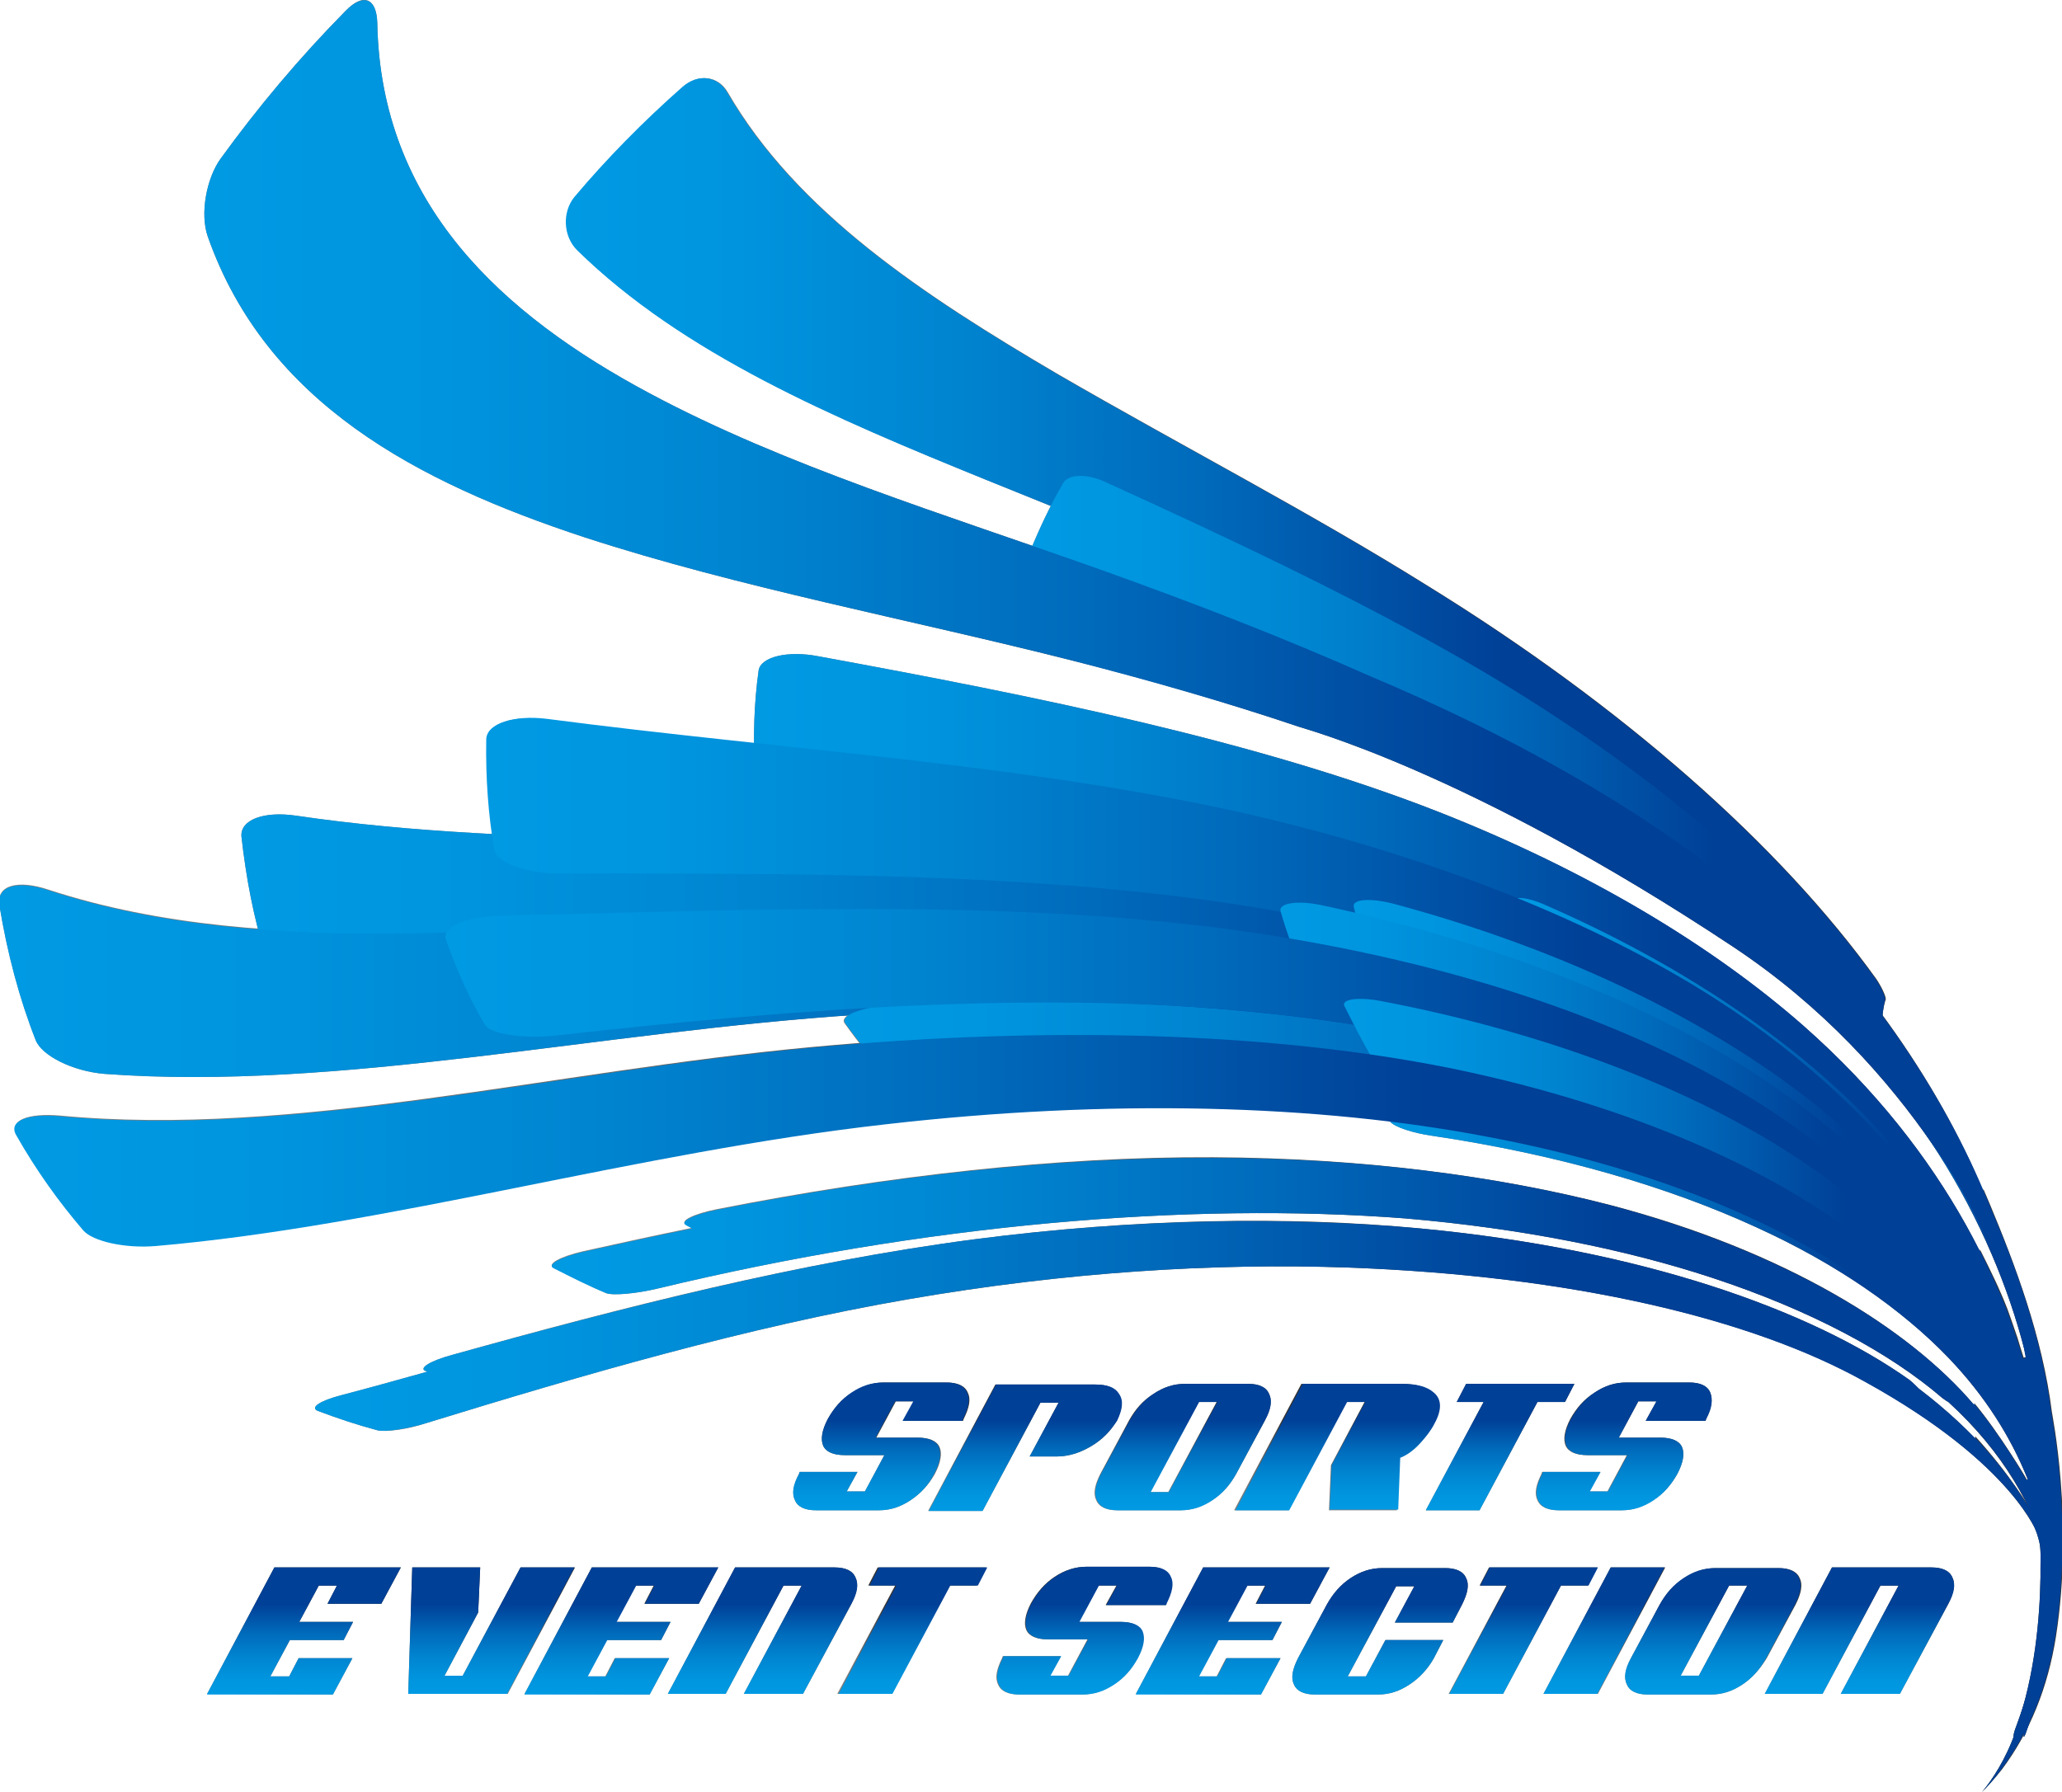 <?xml version="1.0" encoding="utf-8"?>
<!-- Generator: Adobe Illustrator 27.9.0, SVG Export Plug-In . SVG Version: 6.00 Build 0)  -->
<svg version="1.1" id="レイヤー_1" xmlns="http://www.w3.org/2000/svg" xmlns:xlink="http://www.w3.org/1999/xlink" x="0px"
	 y="0px" viewBox="0 0 306.6 266.5" style="enable-background:new 0 0 306.6 266.5;" xml:space="preserve">
<style type="text/css">
	.st0{fill:url(#SVGID_1_);}
	.st1{fill:url(#SVGID_00000052086002862707606630000003778680298652059547_);}
	.st2{fill:url(#SVGID_00000145016031110526074720000017699157127064228259_);}
	.st3{fill:url(#SVGID_00000066497546623932874890000011668828774030230179_);}
	.st4{fill:url(#SVGID_00000162315891176730973900000005583553460186195896_);}
	.st5{fill:url(#SVGID_00000077321111436853241290000012200575216158832789_);}
	.st6{fill:url(#SVGID_00000057119853540074189490000011053649241642142625_);}
	.st7{fill:url(#SVGID_00000024712474972949511400000012030884783011977103_);}
	.st8{fill:url(#SVGID_00000132809471016173707530000013616063438738730136_);}
	.st9{fill:url(#SVGID_00000051343036270301376510000008005087239589752990_);}
	.st10{fill:url(#SVGID_00000130647926906068934160000006635469846223158927_);}
	.st11{fill:url(#SVGID_00000177454882940964626260000009653814742023827592_);}
	.st12{fill:url(#SVGID_00000134937788838997385220000015121771134794398884_);}
	.st13{fill:url(#SVGID_00000074417913316277215740000016468181475246388101_);}
	.st14{fill:url(#SVGID_00000093878465620434955160000017130608859115546281_);}
	.st15{fill:url(#SVGID_00000158018689181986150200000017745749572438609829_);}
	.st16{fill:url(#SVGID_00000183933303255712401900000001913707691683985315_);}
	.st17{fill:url(#SVGID_00000008861137731180673220000008527448200159512717_);}
	.st18{fill:url(#SVGID_00000138560703357783040920000012520910085431119259_);}
	.st19{fill:url(#SVGID_00000114033496538512857740000005099109388050232249_);}
	.st20{fill:url(#SVGID_00000100381806485578310900000014477383287963538581_);}
	.st21{fill:url(#SVGID_00000134967947153218283860000016355621600503883171_);}
	.st22{fill:url(#SVGID_00000078750325966461271740000013386804416236764048_);}
	.st23{fill:url(#SVGID_00000003083532374564969350000018267823409445730192_);}
	.st24{fill:#333333;}
	.st25{fill:url(#SVGID_00000121994562510605495440000005150099049388364471_);}
	.st26{fill:url(#SVGID_00000057117343134790445120000014914160345155711152_);}
	.st27{fill:url(#SVGID_00000050647902504284527270000013960906674961990564_);}
	.st28{fill:url(#SVGID_00000090988164032899087020000010727555111865953425_);}
	.st29{fill:url(#SVGID_00000016794188158936904000000009996948067727208380_);}
	.st30{fill:url(#SVGID_00000071521912431770800000000008846597961062880667_);}
	.st31{fill:url(#SVGID_00000054223880470255368190000010535628073034942641_);}
	.st32{fill:url(#SVGID_00000064338444016517930880000014818912314097325473_);}
	.st33{fill:url(#SVGID_00000158728599911981927070000015267805000871282332_);}
	.st34{fill:url(#SVGID_00000076593967256068209390000007759558521224822151_);}
	.st35{fill:url(#SVGID_00000091702891200911339340000012313563561668387229_);}
	.st36{fill:url(#SVGID_00000097464029258576488200000005515713980804555954_);}
	.st37{fill:url(#SVGID_00000138568458605518566480000012159215526816864148_);}
	.st38{fill:url(#SVGID_00000023961978638711829390000005068585106519216786_);}
	.st39{fill:url(#SVGID_00000111160588561664251380000002909205154300784815_);}
	.st40{fill:url(#SVGID_00000114758242875503333610000008232127168439964547_);}
	.st41{fill:url(#SVGID_00000119822248998810376670000003094805000908761256_);}
	.st42{fill:url(#SVGID_00000049921570490194918620000001642675666373469863_);}
	.st43{fill:url(#SVGID_00000096761261336372686960000007489266239270260624_);}
	.st44{fill:url(#SVGID_00000147220192109489332610000002249223310628491967_);}
	.st45{fill:url(#SVGID_00000056423672364637816040000009104781552111334297_);}
	.st46{fill:url(#SVGID_00000175314807802351719580000008844741616322921916_);}
	.st47{fill:url(#SVGID_00000131360195077188573590000001188802549506438025_);}
	.st48{fill:url(#SVGID_00000156561476518921687520000014901944088784668606_);}
	.st49{fill:url(#SVGID_00000093171402801051192850000001800620791853912467_);}
	.st50{fill:url(#SVGID_00000018936738420872816050000006909721824044889504_);}
	.st51{fill:url(#SVGID_00000160896352609390385770000011704317757148184753_);}
	.st52{fill:url(#SVGID_00000139995724756057074350000014365353133890454967_);}
	.st53{fill:url(#SVGID_00000039119172027954968710000010664901447920640146_);}
	.st54{fill:url(#SVGID_00000080194548251559900580000017897925443255691408_);}
	.st55{fill:url(#SVGID_00000039094462075354437300000016609126921710224804_);}
	.st56{fill:url(#SVGID_00000106105062158229534410000006681053513066396069_);}
	.st57{fill:url(#SVGID_00000061453734093881584560000017080576904342761611_);}
	.st58{fill:url(#SVGID_00000057868116764073775730000004276859209451006610_);}
	.st59{fill:url(#SVGID_00000029749192153255991160000018419676872182741684_);}
	.st60{fill:url(#SVGID_00000139259192564928517000000005830175314391067030_);}
	.st61{fill:url(#SVGID_00000035527730388248004720000011722065780799892145_);}
	.st62{fill:url(#SVGID_00000180360814551109816130000009710047661055707277_);}
	.st63{fill:url(#SVGID_00000173135700336083651150000018237858971961515704_);}
	.st64{fill:url(#SVGID_00000074426497956042130600000016307250882266747571_);}
	.st65{fill:url(#SVGID_00000030464659216395847470000013612765836861416365_);}
	.st66{fill:url(#SVGID_00000016072897335748646720000010101386890012189110_);}
	.st67{fill:#004097;}
	.st68{fill:url(#SVGID_00000047762175546565885450000017932802876106242195_);}
	.st69{fill:url(#SVGID_00000036246543778608015530000005275790670639137713_);}
	.st70{fill:url(#SVGID_00000039839349286598012840000003260334862564091562_);}
	.st71{fill:url(#SVGID_00000142175602760194560620000014773928639927034795_);}
	.st72{fill:url(#SVGID_00000095333951847130661160000004463667734725016728_);}
	.st73{fill:url(#SVGID_00000054266535267951792100000009069935848058876555_);}
	.st74{fill:url(#SVGID_00000170264748419456428490000007181514984650979765_);}
	.st75{fill:url(#SVGID_00000161598506287754664360000009637405512391628705_);}
	.st76{fill:url(#SVGID_00000032641705379469890920000008693522359066852283_);}
	.st77{fill:url(#SVGID_00000013180942266002160230000017930022210924101045_);}
	.st78{fill:url(#SVGID_00000022552714756572043340000005021488589456707208_);}
	.st79{fill:url(#SVGID_00000002374662142114756100000011222505881974818461_);}
	.st80{fill:url(#SVGID_00000088100862123233302530000018094605104944541373_);}
	.st81{fill:url(#SVGID_00000110465211415356900460000004032736918041503919_);}
	.st82{fill:url(#SVGID_00000055683007315811689740000006526692647438812321_);}
	.st83{fill:url(#SVGID_00000089542853606244140310000008009012096518222778_);}
	.st84{fill:url(#SVGID_00000107585033397457057380000011969841196111101859_);}
	.st85{fill:url(#SVGID_00000181072876402253127640000013072191082836112519_);}
</style>
<g>
	<g id="_レイヤー_2">
		<g id="_レイヤー_1-2">
			
				<linearGradient id="SVGID_1_" gradientUnits="userSpaceOnUse" x1="84.09" y1="185.917" x2="280.194" y2="185.917" gradientTransform="matrix(1 0 0 -1 0 268)">
				<stop  offset="0" style="stop-color:#7F7F7F"/>
				<stop  offset="0.14" style="stop-color:#797979"/>
				<stop  offset="0.33" style="stop-color:#686868"/>
				<stop  offset="0.54" style="stop-color:#4E4E4E"/>
				<stop  offset="0.71" style="stop-color:#333333"/>
			</linearGradient>
			<path class="st0" d="M279.8,152.3c0,0.5-0.8,0-1.6-1.1c-14.9-18.9-39.7-38.2-71-53.9c-18.8-9.4-39.7-17.4-60.4-25.9
				c-22.9-9.3-45.2-18.8-60.9-34.2c-2.1-2.1-2.2-5.7-0.4-7.9c4.8-5.7,10.2-11.2,16.1-16.4c2.3-2,5.2-1.6,6.6,0.8
				c10.3,17.8,29.1,30.2,49.2,42c18.3,10.6,37.4,20.5,54.7,31.3c29.2,18,52.6,38.7,66.9,58.6c0.8,1.2,1.4,2.5,1.4,3
				C280,149.8,279.9,151,279.8,152.3L279.8,152.3z"/>
			
				<linearGradient id="SVGID_00000067940178742939601130000001746845521534345404_" gradientUnits="userSpaceOnUse" x1="153.108" y1="140.532" x2="296.23" y2="140.532" gradientTransform="matrix(1 0 0 -1 0 268)">
				<stop  offset="0" style="stop-color:#7F7F7F"/>
				<stop  offset="0.14" style="stop-color:#797979"/>
				<stop  offset="0.33" style="stop-color:#686868"/>
				<stop  offset="0.54" style="stop-color:#4E4E4E"/>
				<stop  offset="0.71" style="stop-color:#333333"/>
			</linearGradient>
			<path style="fill:url(#SVGID_00000067940178742939601130000001746845521534345404_);" d="M296.2,184c0,0.4-0.3-0.1-0.7-1
				c-6.5-15.1-18.7-32.5-37.7-48.1c-11.7-9.6-26.2-18.7-42.7-26.6c-17.4-8.4-37.1-15.6-57.5-22.3c-2.9-1-4.9-2.8-4.4-4.1
				c1.4-3.4,3-6.8,4.9-10.1c0.8-1.3,3.6-1.4,6.3-0.2c18.9,8.6,37.3,17.3,53.8,26.8c15.7,9.1,29.6,19.1,40.8,29.4
				c18.4,16.8,30.2,35,36.5,50.8c0.4,0.9,0.7,2,0.7,2.4C296.2,182,296.2,183,296.2,184L296.2,184z"/>
			
				<linearGradient id="SVGID_00000156565982030973737220000010565159054710708896_" gradientUnits="userSpaceOnUse" x1="277.03" y1="83.632" x2="303.46" y2="83.632" gradientTransform="matrix(1 0 0 -1 0 268)">
				<stop  offset="0" style="stop-color:#7F7F7F"/>
				<stop  offset="0.14" style="stop-color:#797979"/>
				<stop  offset="0.33" style="stop-color:#686868"/>
				<stop  offset="0.54" style="stop-color:#4E4E4E"/>
				<stop  offset="0.71" style="stop-color:#333333"/>
			</linearGradient>
			<path style="fill:url(#SVGID_00000156565982030973737220000010565159054710708896_);" d="M303.5,215.4c0,0.2,0,0,0-0.5
				c-1.4-15.6-7.9-36.6-25.2-56.7c-0.6-0.8-1.2-1.6-1.2-2c0-0.9,0-1.9,0-2.9c0-0.4,0.5,0,1.2,0.7c17,20.9,23.5,42.4,25,58.5
				c0,0.5,0.1,1.1,0.1,1.3C303.4,214.4,303.4,214.9,303.5,215.4L303.5,215.4z"/>
			
				<linearGradient id="SVGID_00000178895163485952286280000006193303717065115580_" gradientUnits="userSpaceOnUse" x1="303.2" y1="51.01" x2="303.26" y2="51.01" gradientTransform="matrix(1 0 0 -1 0 268)">
				<stop  offset="0" style="stop-color:#7F7F7F"/>
				<stop  offset="0.14" style="stop-color:#797979"/>
				<stop  offset="0.33" style="stop-color:#686868"/>
				<stop  offset="0.54" style="stop-color:#4E4E4E"/>
				<stop  offset="0.71" style="stop-color:#333333"/>
			</linearGradient>
			<path style="fill:url(#SVGID_00000178895163485952286280000006193303717065115580_);" d="M303.2,217.3c0-0.5,0-1.1,0-1.6
				c0,0.8,0,1.6,0,2.4C303.2,218.5,303.3,218.1,303.2,217.3z"/>
			
				<linearGradient id="SVGID_00000173870177707475448720000013046489099751606145_" gradientUnits="userSpaceOnUse" x1="30.37" y1="160.142" x2="303.2" y2="160.142" gradientTransform="matrix(1 0 0 -1 0 268)">
				<stop  offset="0" style="stop-color:#7F7F7F"/>
				<stop  offset="0.14" style="stop-color:#797979"/>
				<stop  offset="0.33" style="stop-color:#686868"/>
				<stop  offset="0.54" style="stop-color:#4E4E4E"/>
				<stop  offset="0.71" style="stop-color:#333333"/>
			</linearGradient>
			<path style="fill:url(#SVGID_00000173870177707475448720000013046489099751606145_);" d="M303.2,213.2
				c-0.3-13.6-4.1-31.4-15.8-49.6c-6.8-10.6-16.6-21.8-29.6-32.1c-14.3-11.4-32.8-22-54.2-31c-12.6-5.7-26.1-10.8-40-15.8
				c-23.1-8.2-46.8-15.4-67-26.2C74.7,46.8,56.6,30.4,56.1,3.4c-0.1-3.6-2-4.6-4.7-1.8c-6.9,7-13.1,14.4-18.6,22
				c-2.1,2.9-3.1,8.2-1.9,11.6c8.7,24.7,31.1,36.5,56,44.7c23,7.5,48.4,12.2,72.8,18.4c11.6,2.9,22.8,6.2,33.5,9.8
				c0,0.1,24.9,6.4,64.5,32.7c13.4,8.9,23,19.7,29.8,29.6c11.3,16.4,15.2,32.6,15.7,45.3c0-0.1,0-0.2,0-0.4
				C303.2,215,303.2,214,303.2,213.2L303.2,213.2z"/>
			
				<linearGradient id="SVGID_00000177462150847023169450000008193420572310616730_" gradientUnits="userSpaceOnUse" x1="260.279" y1="85.278" x2="304.118" y2="85.278" gradientTransform="matrix(1 0 0 -1 0 268)">
				<stop  offset="0" style="stop-color:#7F7F7F"/>
				<stop  offset="0.14" style="stop-color:#797979"/>
				<stop  offset="0.33" style="stop-color:#686868"/>
				<stop  offset="0.54" style="stop-color:#4E4E4E"/>
				<stop  offset="0.71" style="stop-color:#333333"/>
			</linearGradient>
			<path style="fill:url(#SVGID_00000177462150847023169450000008193420572310616730_);" d="M301.4,208.4
				c-4.2-14.9-15.5-34-37.3-49.7c-1.6-1.2-3.1-2.7-3.2-3.5c-0.3-2-0.5-4-0.6-6c0-0.8,1.3-0.4,2.9,0.9c22,17.2,33.4,37.5,37.8,53.4
				C304.9,217.7,305.3,221.9,301.4,208.4L301.4,208.4z"/>
			
				<linearGradient id="SVGID_00000093134516388870278250000004124022749145209251_" gradientUnits="userSpaceOnUse" x1="125.664" y1="101.989" x2="302.56" y2="101.989" gradientTransform="matrix(1 0 0 -1 0 268)">
				<stop  offset="0" style="stop-color:#7F7F7F"/>
				<stop  offset="0.14" style="stop-color:#797979"/>
				<stop  offset="0.33" style="stop-color:#686868"/>
				<stop  offset="0.54" style="stop-color:#4E4E4E"/>
				<stop  offset="0.71" style="stop-color:#333333"/>
			</linearGradient>
			<path style="fill:url(#SVGID_00000093134516388870278250000004124022749145209251_);" d="M302.5,214.5c0,0.4-0.1,0-0.3-0.8
				c-3.6-14-13.9-31.9-34.3-46.6c-12.4-8.9-29-17.1-49-23c-23.6-7-52.2-10.6-82.5-11.3c-4.3-0.1-8.1-1.2-8.5-2.5
				c-1-3.4-1.8-7-2.3-10.8c-0.2-1.5,3.1-2.4,7.4-2.1c30.3,2.7,59.3,7.5,83.4,15.7c20.4,6.9,37.4,16,50.1,25.8
				c20.9,16.1,31.4,35.2,35.2,50.1c0.2,0.9,0.4,2,0.5,2.4C302.4,212.4,302.5,213.5,302.5,214.5L302.5,214.5z"/>
			
				<linearGradient id="SVGID_00000018202176220071374630000015626462895329426846_" gradientUnits="userSpaceOnUse" x1="112.131" y1="111.516" x2="303.199" y2="111.516" gradientTransform="matrix(1 0 0 -1 0 268)">
				<stop  offset="0" style="stop-color:#7F7F7F"/>
				<stop  offset="0.14" style="stop-color:#797979"/>
				<stop  offset="0.33" style="stop-color:#686868"/>
				<stop  offset="0.54" style="stop-color:#4E4E4E"/>
				<stop  offset="0.71" style="stop-color:#333333"/>
			</linearGradient>
			<path style="fill:url(#SVGID_00000018202176220071374630000015626462895329426846_);" d="M303.2,215.6c0,0.4,0,0-0.2-0.9
				c-2.8-15.3-12.4-35.9-34-53.2c-13.3-10.7-31.7-20.7-54.2-27.9c-26.9-8.7-59.8-13.2-93.7-15.5c-4.8-0.3-8.8-2-8.9-3.8
				c-0.2-4.7-0.1-9.6,0.6-14.6c0.3-2,4.3-3,8.9-2.1c32.7,6,65.3,12.6,92.1,23.1c22.4,8.8,40.9,20.1,54.3,31.8
				c21.7,19.1,31.4,40.9,34.4,57.3c0.2,1,0.3,2.1,0.4,2.6C303,213.4,303.1,214.5,303.2,215.6L303.2,215.6z"/>
			
				<linearGradient id="SVGID_00000140706889609644817420000012529011898726642623_" gradientUnits="userSpaceOnUse" x1="224.753" y1="80.724" x2="304.359" y2="80.724" gradientTransform="matrix(1 0 0 -1 0 268)">
				<stop  offset="0" style="stop-color:#7F7F7F"/>
				<stop  offset="0.14" style="stop-color:#797979"/>
				<stop  offset="0.33" style="stop-color:#686868"/>
				<stop  offset="0.54" style="stop-color:#4E4E4E"/>
				<stop  offset="0.71" style="stop-color:#333333"/>
			</linearGradient>
			<path style="fill:url(#SVGID_00000140706889609644817420000012529011898726642623_);" d="M303.5,240.8c0,0.3,0.1,0,0.2-0.6
				c1.5-10.6,1.1-24.9-6.2-40.4c-4.1-8.6-10.6-17.9-20.1-26.7c-10.9-10-26.3-19.7-45.6-27.1c-2.8-1.1-5.3-2.7-5.6-3.7
				c-0.6-2.6-1.1-5.3-1.4-8c-0.1-1.1,2.1-1,5,0.2c19.7,8.6,35.4,19.3,46.5,30.3c9.7,9.6,16.4,19.6,20.6,28.9
				c7.5,16.4,8.1,31.5,6.7,42.7c-0.1,0.7-0.2,1.5-0.1,1.9C303.4,239.2,303.4,240,303.5,240.8L303.5,240.8z"/>
			
				<linearGradient id="SVGID_00000163063191157990097200000009122858820458489780_" gradientUnits="userSpaceOnUse" x1="35.83" y1="103.791" x2="299.568" y2="103.791" gradientTransform="matrix(1 0 0 -1 0 268)">
				<stop  offset="0" style="stop-color:#7F7F7F"/>
				<stop  offset="0.14" style="stop-color:#797979"/>
				<stop  offset="0.33" style="stop-color:#686868"/>
				<stop  offset="0.54" style="stop-color:#4E4E4E"/>
				<stop  offset="0.71" style="stop-color:#333333"/>
			</linearGradient>
			<path style="fill:url(#SVGID_00000163063191157990097200000009122858820458489780_);" d="M299.6,207.1c0.1,0.5-0.2,0.1-0.7-0.9
				c-7.4-16.5-27.1-37.2-60.3-50c-21.5-8.2-49-13.5-79.5-14.8c-35.9-1.5-74.3,3.3-109.8,4c-4.8,0.1-9.3-1.6-9.9-3.6
				c-1.7-5.4-2.8-11.2-3.5-17.4c-0.2-2.5,3.3-3.8,8.1-3.1c34.5,5.1,73.4,2.5,110,5.7c31.1,2.8,59.6,9.1,81.8,18.5
				c18.6,7.9,33.2,17.8,43.5,27.9c9,8.9,15.1,18.3,18.9,26.9c0.5,1.1,0.9,2.3,0.9,2.9C299.2,204.5,299.4,205.8,299.6,207.1
				L299.6,207.1z"/>
			
				<linearGradient id="SVGID_00000168090693796332772270000002023471493085373580_" gradientUnits="userSpaceOnUse" x1="72.452" y1="108.243" x2="302.236" y2="108.243" gradientTransform="matrix(1 0 0 -1 0 268)">
				<stop  offset="0" style="stop-color:#7F7F7F"/>
				<stop  offset="0.14" style="stop-color:#797979"/>
				<stop  offset="0.33" style="stop-color:#686868"/>
				<stop  offset="0.54" style="stop-color:#4E4E4E"/>
				<stop  offset="0.71" style="stop-color:#333333"/>
			</linearGradient>
			<path style="fill:url(#SVGID_00000168090693796332772270000002023471493085373580_);" d="M302.2,212.7c0,0.5-0.1,0-0.4-0.9
				c-4.5-16-18.1-37.4-45.1-53.2c-17.1-10.1-40.3-18.4-67.3-23.1c-32.4-5.7-69.8-5.5-106-5.5c-5,0-9.4-1.6-9.8-3.6
				c-0.9-5.2-1.3-10.7-1.2-16.5c0.1-2.3,4.1-3.6,9-2.9c35.1,4.7,72.5,6.8,105.3,14.4c27.3,6.4,50.9,16,68.4,27.2
				c27.6,17.7,41.5,40.7,46.2,57.9c0.3,1.1,0.5,2.3,0.6,2.7C302,210.3,302.1,211.5,302.2,212.7L302.2,212.7z"/>
			
				<linearGradient id="SVGID_00000087386332936525913990000000196694354317739660_" gradientUnits="userSpaceOnUse" x1="201.162" y1="81.458" x2="304.531" y2="81.458" gradientTransform="matrix(1 0 0 -1 0 268)">
				<stop  offset="0" style="stop-color:#7F7F7F"/>
				<stop  offset="0.14" style="stop-color:#797979"/>
				<stop  offset="0.33" style="stop-color:#686868"/>
				<stop  offset="0.54" style="stop-color:#4E4E4E"/>
				<stop  offset="0.71" style="stop-color:#333333"/>
			</linearGradient>
			<path style="fill:url(#SVGID_00000087386332936525913990000000196694354317739660_);" d="M304.1,239.1c0,0.3,0.1,0,0.2-0.7
				c1-11.1-0.4-26.4-10.3-41.9c-5.6-8.8-14.2-18.1-26.3-26.3c-14-9.6-33.4-18.1-56.9-23.5c-3.4-0.8-6.5-2.2-6.9-3.3
				c-1-2.8-1.9-5.7-2.6-8.6c-0.3-1.1,2.4-1.4,5.9-0.5c24.2,6.5,44.2,16.1,58.7,26.8c12.5,9.1,21.4,19.3,27.2,28.8
				c10.2,16.7,11.9,32.8,11,44.6c-0.1,0.8-0.1,1.6-0.1,2C304,237.4,304.1,238.3,304.1,239.1L304.1,239.1z"/>
			
				<linearGradient id="SVGID_00000073684280114170308130000013368261507928963239_" gradientUnits="userSpaceOnUse" x1="7.924233e-03" y1="99.979" x2="296.843" y2="99.979" gradientTransform="matrix(1 0 0 -1 0 268)">
				<stop  offset="0" style="stop-color:#7F7F7F"/>
				<stop  offset="0.14" style="stop-color:#797979"/>
				<stop  offset="0.33" style="stop-color:#686868"/>
				<stop  offset="0.54" style="stop-color:#4E4E4E"/>
				<stop  offset="0.71" style="stop-color:#333333"/>
			</linearGradient>
			<path style="fill:url(#SVGID_00000073684280114170308130000013368261507928963239_);" d="M296.8,204.2c0.1,0.5-0.3,0.1-0.9-0.9
				c-4.9-8.1-12.8-16.8-23.8-24.5c-12.8-8.9-30.5-16.9-52.2-22c-26.1-6.2-58.3-8.1-92.2-5.9c-38.6,2.5-77.2,11.4-112.2,8.8
				c-4.7-0.4-9.3-2.7-10.2-5.1c-2.4-6.1-4.2-12.8-5.4-20.1c-0.4-2.9,2.8-3.7,7.3-2.2c33.3,10.9,72.8,4.8,112.6,4.1
				c34.7-0.7,68.2,1.9,95.5,9.2c22.7,6,41.3,14.9,54.6,24.8c11.5,8.5,19.7,17.9,24.9,26.7c0.6,1.1,1.2,2.4,1.3,3
				C296.4,201.4,296.6,202.8,296.8,204.2L296.8,204.2z"/>
			
				<linearGradient id="SVGID_00000093155833783785905400000005733813082551911070_" gradientUnits="userSpaceOnUse" x1="190.282" y1="80.11" x2="304.601" y2="80.11" gradientTransform="matrix(1 0 0 -1 0 268)">
				<stop  offset="0" style="stop-color:#7F7F7F"/>
				<stop  offset="0.14" style="stop-color:#797979"/>
				<stop  offset="0.33" style="stop-color:#686868"/>
				<stop  offset="0.54" style="stop-color:#4E4E4E"/>
				<stop  offset="0.71" style="stop-color:#333333"/>
			</linearGradient>
			<path style="fill:url(#SVGID_00000093155833783785905400000005733813082551911070_);" d="M304,241.3c0,0.4,0.1,0,0.2-0.7
				c1.3-11.3,0.1-27.1-10.4-43.1c-6-9.1-15.5-18.7-28.8-27c-15.6-9.8-37.4-18.1-63.5-22.7c-3.8-0.7-7.3-2-7.9-3.2
				c-1.3-3-2.4-6-3.3-9.1c-0.4-1.2,2.6-1.6,6.5-0.8c27,5.8,49.7,15.2,65.9,26.1c13.8,9.3,23.6,19.8,29.9,29.7
				c10.9,17.2,12.5,34,11.3,46c-0.1,0.8-0.1,1.6-0.1,2C303.9,239.5,303.9,240.4,304,241.3L304,241.3z"/>
			
				<linearGradient id="SVGID_00000018234293281441626380000007151158705568322987_" gradientUnits="userSpaceOnUse" x1="270.402" y1="51.829" x2="304.805" y2="51.829" gradientTransform="matrix(1 0 0 -1 0 268)">
				<stop  offset="0" style="stop-color:#7F7F7F"/>
				<stop  offset="0.14" style="stop-color:#797979"/>
				<stop  offset="0.33" style="stop-color:#686868"/>
				<stop  offset="0.54" style="stop-color:#4E4E4E"/>
				<stop  offset="0.71" style="stop-color:#333333"/>
			</linearGradient>
			<path style="fill:url(#SVGID_00000018234293281441626380000007151158705568322987_);" d="M299.4,260.2c0,0.3,0.1,0.1,0.3-0.4
				c3.1-7.7,6-17.9,4.8-30.8c-1.3-13.4-9-32.1-29.3-47.2c-1.5-1.1-3-2.6-3.2-3.4c-0.6-2-1.1-4-1.6-6.1c-0.2-0.8,1-0.5,2.6,0.8
				c21.2,16.6,29.4,36.7,31,51.1c1.5,13.5-1.2,24.4-4.2,32.5c-0.2,0.5-0.4,1.1-0.4,1.4C299.5,258.9,299.4,259.6,299.4,260.2
				L299.4,260.2z"/>
			
				<linearGradient id="SVGID_00000079464617975036453510000003978738532911782808_" gradientUnits="userSpaceOnUse" x1="125.578" y1="76.058" x2="304.941" y2="76.058" gradientTransform="matrix(1 0 0 -1 0 268)">
				<stop  offset="0" style="stop-color:#7F7F7F"/>
				<stop  offset="0.14" style="stop-color:#797979"/>
				<stop  offset="0.33" style="stop-color:#686868"/>
				<stop  offset="0.54" style="stop-color:#4E4E4E"/>
				<stop  offset="0.71" style="stop-color:#333333"/>
			</linearGradient>
			<path style="fill:url(#SVGID_00000079464617975036453510000003978738532911782808_);" d="M304.9,234.8c0,0.4,0,0.1,0-0.7
				c-0.7-12.3-7.1-29.9-25.5-43.9c-11.1-8.5-27.2-16.4-47.3-21.7c-24.3-6.4-55.2-8.9-88.8-6.5c-4.8,0.4-9.5-0.1-10.5-1.1
				c-2.6-2.7-5-5.6-7.2-8.7c-0.9-1.2,2.5-2.5,7.5-2.8c35-1.7,67.8,1.1,93.8,8.4c21.4,6,38.4,14.8,50.3,24.3
				c19.3,15.4,26.3,34.2,27.3,47.5c0.1,0.9,0.1,1.9,0.1,2.2C304.8,232.8,304.9,233.8,304.9,234.8L304.9,234.8z"/>
			
				<linearGradient id="SVGID_00000139279471075853348250000017355709484939869582_" gradientUnits="userSpaceOnUse" x1="238.988" y1="68.125" x2="304.811" y2="68.125" gradientTransform="matrix(1 0 0 -1 0 268)">
				<stop  offset="0" style="stop-color:#7F7F7F"/>
				<stop  offset="0.14" style="stop-color:#797979"/>
				<stop  offset="0.33" style="stop-color:#686868"/>
				<stop  offset="0.54" style="stop-color:#4E4E4E"/>
				<stop  offset="0.71" style="stop-color:#333333"/>
			</linearGradient>
			<path style="fill:url(#SVGID_00000139279471075853348250000017355709484939869582_);" d="M304.4,242c0,0.3,0.1,0,0.1-0.6
				c1-9.2,0.1-21.2-6.6-33.6c-7.5-13.9-24.7-30.3-52.2-40.9c-2.1-0.8-4.1-2-4.4-2.8c-0.8-2-1.6-4-2.3-6c-0.3-0.8,1.3-0.8,3.5,0.1
				c28.6,11.7,46.6,29.4,54.5,44.3c7,13.2,8.1,25.8,7.3,35.5c0,0.6-0.1,1.4-0.1,1.6C304.3,240.6,304.3,241.3,304.4,242L304.4,242z"
				/>
			
				<linearGradient id="SVGID_00000144326416563332947480000003563812571952651946_" gradientUnits="userSpaceOnUse" x1="283.984" y1="44.584" x2="304.953" y2="44.584" gradientTransform="matrix(1 0 0 -1 0 268)">
				<stop  offset="0" style="stop-color:#7F7F7F"/>
				<stop  offset="0.14" style="stop-color:#797979"/>
				<stop  offset="0.33" style="stop-color:#686868"/>
				<stop  offset="0.54" style="stop-color:#4E4E4E"/>
				<stop  offset="0.71" style="stop-color:#333333"/>
			</linearGradient>
			<path style="fill:url(#SVGID_00000144326416563332947480000003563812571952651946_);" d="M300.9,258.2c0,0.2,0.1,0.1,0.3-0.4
				c2.4-6.7,4.5-15.3,3.6-25.6c-0.9-10.5-5.5-24.2-17.8-36.5c-0.9-0.9-1.7-2-1.9-2.6c-0.4-1.4-0.7-2.9-1.1-4.3
				c-0.1-0.6,0.5-0.3,1.5,0.7c12.9,13.2,17.9,27.7,19,38.8c1,10.8-0.8,19.7-3.2,26.8c-0.2,0.5-0.3,1-0.3,1.2
				C300.9,257,300.9,257.6,300.9,258.2L300.9,258.2z"/>
			
				<linearGradient id="SVGID_00000018953499583536717930000003906460788395904186_" gradientUnits="userSpaceOnUse" x1="202.386" y1="69.601" x2="305.089" y2="69.601" gradientTransform="matrix(1 0 0 -1 0 268)">
				<stop  offset="0" style="stop-color:#7F7F7F"/>
				<stop  offset="0.14" style="stop-color:#797979"/>
				<stop  offset="0.33" style="stop-color:#686868"/>
				<stop  offset="0.54" style="stop-color:#4E4E4E"/>
				<stop  offset="0.71" style="stop-color:#333333"/>
			</linearGradient>
			<path style="fill:url(#SVGID_00000018953499583536717930000003906460788395904186_);" d="M305.1,236.8c0,0.3,0,0.1,0-0.6
				c-0.5-9.9-4.3-22.8-15.5-34.4c-6.6-6.9-16.3-13.8-28.7-19.4c-12.9-5.9-29.1-10.7-48-13.5c-2.8-0.4-5.6-1.3-6.2-2.1
				c-1.4-2-2.8-4-4.2-6.1c-0.5-0.8,1.5-1.2,4.5-0.7c20,3,37.1,8.3,50.8,14.8c13.1,6.2,23.2,13.7,30.3,21.1
				c11.8,12.5,16,26.1,16.7,36.6c0,0.7,0.1,1.5,0.1,1.8C305,235.2,305,236,305.1,236.8L305.1,236.8z"/>
			
				<linearGradient id="SVGID_00000029044979742770050840000000047021276851864502_" gradientUnits="userSpaceOnUse" x1="66.238" y1="91.425" x2="302.58" y2="91.425" gradientTransform="matrix(1 0 0 -1 0 268)">
				<stop  offset="0" style="stop-color:#7F7F7F"/>
				<stop  offset="0.14" style="stop-color:#797979"/>
				<stop  offset="0.33" style="stop-color:#686868"/>
				<stop  offset="0.54" style="stop-color:#4E4E4E"/>
				<stop  offset="0.71" style="stop-color:#333333"/>
			</linearGradient>
			<path style="fill:url(#SVGID_00000029044979742770050840000000047021276851864502_);" d="M302.6,217.9c0,0.4-0.1,0.1-0.4-0.9
				c-4.5-14.9-18.7-34.6-46-48.1c-17.4-8.6-40.6-15.3-67.6-18.2c-32.4-3.5-69.5-0.8-105.8,3.3c-5,0.6-9.8-0.1-10.6-1.6
				c-2.3-3.9-4.2-8.1-5.8-12.7c-0.6-1.8,2.9-3.4,8-3.5c36.6-0.9,74.8-2.5,108.5,2c28.1,3.8,52.4,11.4,70.6,21.1
				c28.4,15.1,43.3,36.4,48.1,52.5c0.3,1,0.5,2.1,0.6,2.6C302.3,215.5,302.4,216.7,302.6,217.9L302.6,217.9z"/>
			
				<linearGradient id="SVGID_00000145024683388814910310000005846426265938911401_" gradientUnits="userSpaceOnUse" x1="199.746" y1="72.157" x2="304.869" y2="72.157" gradientTransform="matrix(1 0 0 -1 0 268)">
				<stop  offset="0" style="stop-color:#7F7F7F"/>
				<stop  offset="0.14" style="stop-color:#797979"/>
				<stop  offset="0.33" style="stop-color:#686868"/>
				<stop  offset="0.54" style="stop-color:#4E4E4E"/>
				<stop  offset="0.71" style="stop-color:#333333"/>
			</linearGradient>
			<path style="fill:url(#SVGID_00000145024683388814910310000005846426265938911401_);" d="M304.4,243.1c0,0.3,0.1,0.1,0.2-0.6
				c1.1-10.5-0.2-25-10.2-39.3c-5.6-8-14.4-16.4-26.5-23.6c-14.1-8.4-33.4-15.5-56.7-19.6c-3.4-0.6-6.6-1.7-7.2-2.7
				c-1.5-2.5-2.8-5.1-4.1-7.7c-0.5-1,2.1-1.4,5.6-0.7c24.5,4.7,44.9,12.7,59.7,22c12.7,8,22,17.1,27.9,25.8
				c10.5,15.4,12.2,30.7,11.3,41.9c-0.1,0.7-0.1,1.6-0.1,1.9C304.3,241.3,304.4,242.2,304.4,243.1L304.4,243.1z"/>
			
				<linearGradient id="SVGID_00000116198035159068558830000014860567937227788734_" gradientUnits="userSpaceOnUse" x1="2.19" y1="85.758" x2="297.309" y2="85.758" gradientTransform="matrix(1 0 0 -1 0 268)">
				<stop  offset="0" style="stop-color:#7F7F7F"/>
				<stop  offset="0.14" style="stop-color:#797979"/>
				<stop  offset="0.33" style="stop-color:#686868"/>
				<stop  offset="0.54" style="stop-color:#4E4E4E"/>
				<stop  offset="0.71" style="stop-color:#333333"/>
			</linearGradient>
			<path style="fill:url(#SVGID_00000116198035159068558830000014860567937227788734_);" d="M297.3,210.4c0.1,0.5-0.3,0.2-0.9-0.8
				c-4.9-7.4-12.8-15.2-23.7-22c-12.6-7.8-30.1-14.6-51.3-18.6c-25.4-4.9-56.6-5.7-89.7-1.9c-37.2,4.2-73.9,15.1-108.5,18.1
				c-4.6,0.4-9.4-0.7-10.8-2.3c-3.6-4.2-7-8.9-9.9-14.2c-1.2-2.1,1.7-3.2,6.4-2.8c34.9,3.3,73-6.6,111.9-10.2
				c34.5-3.2,67.6-2.4,94.7,3c22.6,4.6,41.2,12.1,54.6,20.7c11.6,7.4,19.9,15.9,25.2,24c0.7,1,1.2,2.3,1.3,2.8
				C296.8,207.7,297,209,297.3,210.4L297.3,210.4z"/>
			
				<linearGradient id="SVGID_00000097475079510853899250000010296847889418934410_" gradientUnits="userSpaceOnUse" x1="81.906" y1="65.813" x2="304.211" y2="65.813" gradientTransform="matrix(1 0 0 -1 0 268)">
				<stop  offset="0" style="stop-color:#7F7F7F"/>
				<stop  offset="0.14" style="stop-color:#797979"/>
				<stop  offset="0.33" style="stop-color:#686868"/>
				<stop  offset="0.54" style="stop-color:#4E4E4E"/>
				<stop  offset="0.71" style="stop-color:#333333"/>
			</linearGradient>
			<path style="fill:url(#SVGID_00000097475079510853899250000010296847889418934410_);" d="M304.2,232c-0.1-0.8-0.2-1.6-0.3-2.4
				c0-0.3-0.2-1-0.3-1.6c-1.4-5.3-4.2-11.2-8.9-17c0,0,0,0,0-0.1c-0.1-0.4-0.6-1.3-1.2-2c-9.6-11.3-28.1-22.9-54.1-29.7
				c-16.6-4.3-36.9-7-59.1-7.1c-23.1-0.1-48.2,2.7-73.6,7.7c-3.6,0.7-5.7,1.8-4.7,2.3c0.3,0.2,0.6,0.3,0.9,0.5
				c-5.4,1.1-10.9,2.3-16.3,3.5c-3.4,0.8-5.3,1.9-4.3,2.4c2.6,1.4,5.1,2.6,7.8,3.8c1,0.4,4.5,0.1,7.8-0.7
				c39.5-9.5,78.7-12.9,111.1-10.4c17.4,1.5,32.7,4.6,45.5,8.8c14.9,4.9,26.5,11.2,34.3,17.9c0.4,0.3,0.7,0.5,0.9,0.6
				c8.2,7.5,12.8,15.8,14.5,22.9C304.2,232.1,304.2,232.3,304.2,232L304.2,232z"/>
			
				<linearGradient id="SVGID_00000015320758728164174080000005232176488972900018_" gradientUnits="userSpaceOnUse" x1="46.986" y1="63.343" x2="302.877" y2="63.343" gradientTransform="matrix(1 0 0 -1 0 268)">
				<stop  offset="0" style="stop-color:#7F7F7F"/>
				<stop  offset="0.14" style="stop-color:#797979"/>
				<stop  offset="0.33" style="stop-color:#686868"/>
				<stop  offset="0.54" style="stop-color:#4E4E4E"/>
				<stop  offset="0.71" style="stop-color:#333333"/>
			</linearGradient>
			<path style="fill:url(#SVGID_00000015320758728164174080000005232176488972900018_);" d="M302.8,227.7c-0.1-0.3,0.2-0.7-0.1-1.3
				c-3-6.4-9.1-13.6-17.4-19.9c-0.4-0.4-0.9-0.9-1.4-1.3c-14.8-10.5-40-19.4-72.6-22.5c-19.8-1.9-42.5-1.5-66.4,1.6
				c-26,3.4-52.4,10.1-77.7,17.2c-3.3,0.9-5,2-3.9,2.4c0.1,0,0.2,0.1,0.2,0.1c-4.3,1.2-8.6,2.4-12.8,3.5c-3.1,0.8-4.6,1.8-3.5,2.3
				c2.9,1.1,5.9,2.1,8.9,2.9c1.2,0.3,4.5-0.1,7.4-1.1c23.1-7.1,47.3-14.2,71.7-18.4c23.1-4,45.3-5.4,65.2-4.7
				c33.4,1.2,60.2,7.6,77,17C299.8,217.9,303,228.6,302.8,227.7L302.8,227.7z"/>
			<path class="st24" d="M302.1,226l0,0.1c0,0,0.7,1.5,1.1,3.1c0.3,1.2,0.2,2.6,0.2,4.2c0,0.4,0,0.8,0,1.2
				c-0.1,5.9-0.8,14.5-3.6,22.4c-0.1,0.2-0.1,0.3-0.1,0.4v0.1c-1.5,4.2-3.5,7.2-5,9c0.9-0.9,1.9-2,3-3.4c4.1-5.5,6.8-12.1,8-19.7
				c2.7-17.3-0.6-33.2-0.6-33.4c-1.4-11.2-5.5-22-9.3-31.1c-0.3-0.7-0.6-1.4-0.9-2.1l-0.2,4.8c5.8,12.4,6.5,20.1,6.6,20.2l-0.4,0.1
				c-0.3-0.9-0.6-1.9-0.9-2.9c-0.5-1.5-1-2.9-1.5-4.3c-1.2-3.1-2.6-5.9-4.1-8.9l0.1,1.7c0.8,1.4,1.5,2.8,2.2,4.1l0.2,0.4
				c0.1,0.3,0.3,0.6,0.5,0.9c0.7,1.4,2.6,8.2,2.7,8.4l-0.4,0.1c-0.1-0.2-0.1-0.3-0.2-0.5h-0.1l-0.1-0.4c-0.1-0.2-0.1-0.4-0.2-0.6
				c0-0.1-0.1-0.3-0.1-0.4l-0.2-0.4c-0.3-0.8-0.6-1.4-0.8-2.1c-0.9-2.3-2.1-4.8-3.5-7.4l-0.1,1.5c0.2,0.3,0.3,0.5,0.5,0.8l0.9,1.5
				c1.7,2.4,3.8,9.8,3.9,10.1l-0.4,0.1c0-0.1-0.1-0.1-0.1-0.2l-0.2,0.1c0,0-1.7-2.8-2.4-4.1c0,0-1.1-1.7-2.3-3.6v0.4
				c1.1,2,3.1,6.1,3.2,6.3l-0.3,0.2c0,0-1.6-2.5-3-4.5l-0.1,1.9c0,0,0,0,0,0c0.5,0.7,1,1.4,1.4,2.1l-0.3,0.2c0,0-0.5-0.5-1.2-1.3
				l-0.1,3.1c2.6,3.3,3.7,5.6,3.7,5.8l0,0.1h-0.1c-0.1,0-0.1,0-0.4-0.4c-0.7-1.1-1.7-2.6-3.2-4.4l0.3,1.3c4.7,6.2,7.4,13.2,7.5,13.3
				l-0.3,0.2c0-0.1-4-6.8-7.8-11.4l0.2,3.1c1.5,1.7,3.1,3.4,4.1,5c1.1,1.6,2.1,3.1,2.9,4.6c0.5,0.9,1,1.9,1.4,2.9l-0.3,0.2
				c0-0.1-3-5.2-8.2-10.9l-0.1,2.6C297.3,219.9,300.7,223.5,302.1,226L302.1,226z"/>
			
				<linearGradient id="SVGID_00000065762895027786830400000016377151084883477125_" gradientUnits="userSpaceOnUse" x1="131.025" y1="43.44" x2="131.025" y2="62.2" gradientTransform="matrix(1 0 0 -1 0 268)">
				<stop  offset="0" style="stop-color:#7F7F7F"/>
				<stop  offset="0.14" style="stop-color:#797979"/>
				<stop  offset="0.33" style="stop-color:#686868"/>
				<stop  offset="0.54" style="stop-color:#4E4E4E"/>
				<stop  offset="0.71" style="stop-color:#333333"/>
			</linearGradient>
			<path style="fill:url(#SVGID_00000065762895027786830400000016377151084883477125_);" d="M135.4,223.1c-1.5,1-3,1.5-4.7,1.5h-9.4
				c-1.6,0-2.7-0.5-3.1-1.5c-0.5-1-0.2-2.3,0.6-3.9l0.1-0.3h8.6l-1.6,2.9h2.7l2.9-5.4h-5.9c-1.7,0-2.8-0.5-3.2-1.4
				c-0.4-0.9-0.2-2.3,0.7-4c0.9-1.6,2-2.9,3.6-3.9c1.5-1,3.1-1.5,4.7-1.5h9.4c1.6,0,2.7,0.5,3.1,1.5c0.5,1,0.2,2.3-0.6,3.9l-0.1,0.3
				h-8.9l1.6-2.9h-2.7l-2.9,5.4h6.2c1.7,0,2.8,0.5,3.2,1.4c0.4,0.9,0.2,2.3-0.7,4C138.1,220.8,136.9,222.1,135.4,223.1L135.4,223.1z
				"/>
			
				<linearGradient id="SVGID_00000077293773626739331060000005014509920340075412_" gradientUnits="userSpaceOnUse" x1="152.434" y1="43.43" x2="152.434" y2="62.2" gradientTransform="matrix(1 0 0 -1 0 268)">
				<stop  offset="0" style="stop-color:#7F7F7F"/>
				<stop  offset="0.14" style="stop-color:#797979"/>
				<stop  offset="0.33" style="stop-color:#686868"/>
				<stop  offset="0.54" style="stop-color:#4E4E4E"/>
				<stop  offset="0.71" style="stop-color:#333333"/>
			</linearGradient>
			<path style="fill:url(#SVGID_00000077293773626739331060000005014509920340075412_);" d="M162.2,215.1c-1.7,1-3.4,1.5-5.1,1.5h-4
				l4.3-8h-2.7l-8.6,16.1h-8.1l10-18.8h14.8c1.7,0,2.9,0.4,3.5,1.4c0.7,1,0.6,2.3-0.3,4C165.2,212.8,163.9,214.1,162.2,215.1
				L162.2,215.1z"/>
			
				<linearGradient id="SVGID_00000056401703123549772750000010207915387241038980_" gradientUnits="userSpaceOnUse" x1="175.885" y1="43.44" x2="175.885" y2="62.2" gradientTransform="matrix(1 0 0 -1 0 268)">
				<stop  offset="0" style="stop-color:#7F7F7F"/>
				<stop  offset="0.14" style="stop-color:#797979"/>
				<stop  offset="0.33" style="stop-color:#686868"/>
				<stop  offset="0.54" style="stop-color:#4E4E4E"/>
				<stop  offset="0.71" style="stop-color:#333333"/>
			</linearGradient>
			<path style="fill:url(#SVGID_00000056401703123549772750000010207915387241038980_);" d="M180.2,223.1c-1.5,1-3,1.5-4.7,1.5h-9.4
				c-1.6,0-2.7-0.5-3.1-1.5c-0.5-1-0.2-2.3,0.6-3.9l4.3-8c0.9-1.6,2-2.9,3.6-3.9c1.5-1,3-1.5,4.7-1.5h9.4c1.6,0,2.7,0.5,3.1,1.5
				c0.5,1,0.2,2.3-0.6,3.9l-4.3,8C182.9,220.8,181.8,222.1,180.2,223.1z M180.9,208.5h-2.7l-7.2,13.4h2.7L180.9,208.5z"/>
			
				<linearGradient id="SVGID_00000021116302935364459370000001388277983942904745_" gradientUnits="userSpaceOnUse" x1="198.8" y1="43.43" x2="198.8" y2="62.2" gradientTransform="matrix(1 0 0 -1 0 268)">
				<stop  offset="0" style="stop-color:#7F7F7F"/>
				<stop  offset="0.14" style="stop-color:#797979"/>
				<stop  offset="0.33" style="stop-color:#686868"/>
				<stop  offset="0.54" style="stop-color:#4E4E4E"/>
				<stop  offset="0.71" style="stop-color:#333333"/>
			</linearGradient>
			<path style="fill:url(#SVGID_00000021116302935364459370000001388277983942904745_);" d="M197.6,224.6l0.3-6.7l5-9.4h-2.7
				l-8.6,16.1h-8.1l10-18.8h14.8c2.1,0,3.7,0.4,4.7,1.3c1.2,1,1.2,2.6,0.1,4.6c-0.5,1-1.2,1.9-2.1,2.9c-1,1.1-2,1.8-3,2.2l-0.3,7.8
				L197.6,224.6L197.6,224.6z"/>
			
				<linearGradient id="SVGID_00000101088317013945402100000006152500468443143340_" gradientUnits="userSpaceOnUse" x1="223.01" y1="43.43" x2="223.01" y2="62.2" gradientTransform="matrix(1 0 0 -1 0 268)">
				<stop  offset="0" style="stop-color:#7F7F7F"/>
				<stop  offset="0.14" style="stop-color:#797979"/>
				<stop  offset="0.33" style="stop-color:#686868"/>
				<stop  offset="0.54" style="stop-color:#4E4E4E"/>
				<stop  offset="0.71" style="stop-color:#333333"/>
			</linearGradient>
			<path style="fill:url(#SVGID_00000101088317013945402100000006152500468443143340_);" d="M228.6,208.5l-8.6,16.1H212l8.6-16.1h-4
				l1.4-2.7h16.1l-1.4,2.7H228.6L228.6,208.5z"/>
			
				<linearGradient id="SVGID_00000147901537592694099000000011323343636982151317_" gradientUnits="userSpaceOnUse" x1="241.47" y1="43.44" x2="241.47" y2="62.2" gradientTransform="matrix(1 0 0 -1 0 268)">
				<stop  offset="0" style="stop-color:#7F7F7F"/>
				<stop  offset="0.14" style="stop-color:#797979"/>
				<stop  offset="0.33" style="stop-color:#686868"/>
				<stop  offset="0.54" style="stop-color:#4E4E4E"/>
				<stop  offset="0.71" style="stop-color:#333333"/>
			</linearGradient>
			<path style="fill:url(#SVGID_00000147901537592694099000000011323343636982151317_);" d="M245.8,223.1c-1.5,1-3,1.5-4.7,1.5h-9.4
				c-1.6,0-2.7-0.5-3.1-1.5c-0.5-1-0.2-2.3,0.6-3.9l0.1-0.3h8.6l-1.6,2.9h2.7l2.9-5.4h-5.9c-1.7,0-2.8-0.5-3.2-1.4
				c-0.4-0.9-0.2-2.3,0.7-4c0.9-1.6,2-2.9,3.6-3.9c1.5-1,3-1.5,4.7-1.5h9.4c1.6,0,2.7,0.5,3.1,1.5s0.2,2.3-0.6,3.9l-0.1,0.3h-8.9
				l1.6-2.9h-2.7l-2.9,5.4h6.2c1.7,0,2.8,0.5,3.2,1.4c0.4,0.9,0.2,2.3-0.7,4C248.5,220.8,247.4,222.1,245.8,223.1z"/>
			
				<linearGradient id="SVGID_00000115516675402895473350000016121348573589759908_" gradientUnits="userSpaceOnUse" x1="45.22" y1="16.08" x2="45.22" y2="34.85" gradientTransform="matrix(1 0 0 -1 0 268)">
				<stop  offset="0" style="stop-color:#7F7F7F"/>
				<stop  offset="0.14" style="stop-color:#797979"/>
				<stop  offset="0.33" style="stop-color:#686868"/>
				<stop  offset="0.54" style="stop-color:#4E4E4E"/>
				<stop  offset="0.71" style="stop-color:#333333"/>
			</linearGradient>
			<path style="fill:url(#SVGID_00000115516675402895473350000016121348573589759908_);" d="M30.8,251.9l10-18.8h18.8l-2.9,5.4h-8
				l1.4-2.7h-2.7l-2.9,5.4h8l-1.4,2.7h-8l-2.9,5.4H43l1.4-2.7h8l-2.9,5.4L30.8,251.9L30.8,251.9z"/>
			
				<linearGradient id="SVGID_00000132799105803682538010000015895187878923094701_" gradientUnits="userSpaceOnUse" x1="73.06" y1="16.08" x2="73.06" y2="34.86" gradientTransform="matrix(1 0 0 -1 0 268)">
				<stop  offset="0" style="stop-color:#7F7F7F"/>
				<stop  offset="0.14" style="stop-color:#797979"/>
				<stop  offset="0.33" style="stop-color:#686868"/>
				<stop  offset="0.54" style="stop-color:#4E4E4E"/>
				<stop  offset="0.71" style="stop-color:#333333"/>
			</linearGradient>
			<path style="fill:url(#SVGID_00000132799105803682538010000015895187878923094701_);" d="M60.7,251.9l0.6-18.8h10.1l-0.3,6.7
				l-5,9.4h2.7l8.6-16.1h8.1l-10,18.8L60.7,251.9L60.7,251.9z"/>
			
				<linearGradient id="SVGID_00000049190039897447467110000001106254674973108361_" gradientUnits="userSpaceOnUse" x1="92.41" y1="16.08" x2="92.41" y2="34.85" gradientTransform="matrix(1 0 0 -1 0 268)">
				<stop  offset="0" style="stop-color:#7F7F7F"/>
				<stop  offset="0.14" style="stop-color:#797979"/>
				<stop  offset="0.33" style="stop-color:#686868"/>
				<stop  offset="0.54" style="stop-color:#4E4E4E"/>
				<stop  offset="0.71" style="stop-color:#333333"/>
			</linearGradient>
			<path style="fill:url(#SVGID_00000049190039897447467110000001106254674973108361_);" d="M78,251.9l10-18.8h18.8l-2.9,5.4h-8.1
				l1.4-2.7h-2.7l-2.9,5.4h8.1l-1.4,2.7h-8.1l-2.9,5.4h2.7l1.4-2.7h8.1l-2.9,5.4L78,251.9L78,251.9z"/>
			
				<linearGradient id="SVGID_00000147188169515138854570000010258995234258101669_" gradientUnits="userSpaceOnUse" x1="113.409" y1="16.08" x2="113.409" y2="34.85" gradientTransform="matrix(1 0 0 -1 0 268)">
				<stop  offset="0" style="stop-color:#7F7F7F"/>
				<stop  offset="0.14" style="stop-color:#797979"/>
				<stop  offset="0.33" style="stop-color:#686868"/>
				<stop  offset="0.54" style="stop-color:#4E4E4E"/>
				<stop  offset="0.71" style="stop-color:#333333"/>
			</linearGradient>
			<path style="fill:url(#SVGID_00000147188169515138854570000010258995234258101669_);" d="M110.6,251.9l8.6-16.1h-2.7l-8.6,16.1
				h-8.6l10-18.8h14.8c1.6,0,2.7,0.5,3.1,1.5c0.5,1,0.2,2.3-0.6,3.9l-7.2,13.4L110.6,251.9L110.6,251.9z"/>
			
				<linearGradient id="SVGID_00000147180941784805162980000008786611461703668613_" gradientUnits="userSpaceOnUse" x1="135.66" y1="16.08" x2="135.66" y2="34.85" gradientTransform="matrix(1 0 0 -1 0 268)">
				<stop  offset="0" style="stop-color:#7F7F7F"/>
				<stop  offset="0.14" style="stop-color:#797979"/>
				<stop  offset="0.33" style="stop-color:#686868"/>
				<stop  offset="0.54" style="stop-color:#4E4E4E"/>
				<stop  offset="0.71" style="stop-color:#333333"/>
			</linearGradient>
			<path style="fill:url(#SVGID_00000147180941784805162980000008786611461703668613_);" d="M141.2,235.8l-8.6,16.1h-8.1l8.6-16.1
				h-4l1.4-2.7h16.1l-1.4,2.7H141.2L141.2,235.8z"/>
			
				<linearGradient id="SVGID_00000031903493219485749630000013357155854748126357_" gradientUnits="userSpaceOnUse" x1="161.275" y1="16.08" x2="161.275" y2="34.84" gradientTransform="matrix(1 0 0 -1 0 268)">
				<stop  offset="0" style="stop-color:#7F7F7F"/>
				<stop  offset="0.14" style="stop-color:#797979"/>
				<stop  offset="0.33" style="stop-color:#686868"/>
				<stop  offset="0.54" style="stop-color:#4E4E4E"/>
				<stop  offset="0.71" style="stop-color:#333333"/>
			</linearGradient>
			<path style="fill:url(#SVGID_00000031903493219485749630000013357155854748126357_);" d="M165.6,250.5c-1.5,1-3,1.5-4.7,1.5h-9.4
				c-1.6,0-2.7-0.5-3.1-1.5c-0.5-1-0.2-2.3,0.6-3.9l0.1-0.3h8.6l-1.6,2.9h2.7l2.9-5.4h-5.9c-1.7,0-2.8-0.5-3.2-1.4
				c-0.4-0.9-0.2-2.3,0.7-4c0.9-1.6,2-2.9,3.5-3.9c1.5-1,3.1-1.5,4.7-1.5h9.4c1.6,0,2.7,0.5,3.1,1.5c0.5,1,0.2,2.3-0.6,3.9l-0.1,0.3
				h-8.9l1.6-2.9h-2.7l-2.9,5.4h6.2c1.7,0,2.8,0.5,3.2,1.4c0.4,0.9,0.2,2.3-0.7,4C168.3,248.2,167.2,249.5,165.6,250.5L165.6,250.5z
				"/>
			
				<linearGradient id="SVGID_00000124858528554761730080000003988571530114870462_" gradientUnits="userSpaceOnUse" x1="183.32" y1="16.08" x2="183.32" y2="34.85" gradientTransform="matrix(1 0 0 -1 0 268)">
				<stop  offset="0" style="stop-color:#7F7F7F"/>
				<stop  offset="0.14" style="stop-color:#797979"/>
				<stop  offset="0.33" style="stop-color:#686868"/>
				<stop  offset="0.54" style="stop-color:#4E4E4E"/>
				<stop  offset="0.71" style="stop-color:#333333"/>
			</linearGradient>
			<path style="fill:url(#SVGID_00000124858528554761730080000003988571530114870462_);" d="M168.9,251.9l10-18.8h18.8l-2.9,5.4
				h-8.1l1.4-2.7h-2.7l-2.9,5.4h8.1l-1.4,2.7h-8.1l-2.9,5.4h2.7l1.4-2.7h8.1l-2.9,5.4L168.9,251.9L168.9,251.9z"/>
			
				<linearGradient id="SVGID_00000001624856823988312590000018153992230012544152_" gradientUnits="userSpaceOnUse" x1="205.26" y1="16.08" x2="205.26" y2="34.84" gradientTransform="matrix(1 0 0 -1 0 268)">
				<stop  offset="0" style="stop-color:#7F7F7F"/>
				<stop  offset="0.14" style="stop-color:#797979"/>
				<stop  offset="0.33" style="stop-color:#686868"/>
				<stop  offset="0.54" style="stop-color:#4E4E4E"/>
				<stop  offset="0.71" style="stop-color:#333333"/>
			</linearGradient>
			<path style="fill:url(#SVGID_00000001624856823988312590000018153992230012544152_);" d="M209.6,250.5c-1.5,1-3,1.5-4.7,1.5h-9.4
				c-1.6,0-2.7-0.5-3.1-1.5c-0.5-1-0.2-2.3,0.6-3.9l4.3-8c0.9-1.6,2-2.9,3.5-3.9c1.5-1,3.1-1.5,4.7-1.5h9.4c1.6,0,2.7,0.5,3.1,1.5
				c0.5,1,0.2,2.3-0.6,3.9l-1.4,2.7h-8.6l2.9-5.4h-2.7l-7.2,13.4h2.7l2.9-5.4h8.6l-1.4,2.7C212.3,248.2,211.1,249.5,209.6,250.5
				L209.6,250.5z"/>
			
				<linearGradient id="SVGID_00000001662639861625460240000004971926985567952023_" gradientUnits="userSpaceOnUse" x1="226.505" y1="16.08" x2="226.505" y2="34.85" gradientTransform="matrix(1 0 0 -1 0 268)">
				<stop  offset="0" style="stop-color:#7F7F7F"/>
				<stop  offset="0.14" style="stop-color:#797979"/>
				<stop  offset="0.33" style="stop-color:#686868"/>
				<stop  offset="0.54" style="stop-color:#4E4E4E"/>
				<stop  offset="0.71" style="stop-color:#333333"/>
			</linearGradient>
			<path style="fill:url(#SVGID_00000001662639861625460240000004971926985567952023_);" d="M232.1,235.8l-8.6,16.1h-8.1l8.6-16.1
				h-4l1.4-2.7h16.1l-1.4,2.7H232.1L232.1,235.8z"/>
			
				<linearGradient id="SVGID_00000108270123530286934670000004575596729533782462_" gradientUnits="userSpaceOnUse" x1="238.535" y1="16.08" x2="238.535" y2="34.85" gradientTransform="matrix(1 0 0 -1 0 268)">
				<stop  offset="0" style="stop-color:#7F7F7F"/>
				<stop  offset="0.14" style="stop-color:#797979"/>
				<stop  offset="0.33" style="stop-color:#686868"/>
				<stop  offset="0.54" style="stop-color:#4E4E4E"/>
				<stop  offset="0.71" style="stop-color:#333333"/>
			</linearGradient>
			<path style="fill:url(#SVGID_00000108270123530286934670000004575596729533782462_);" d="M229.5,251.9l10-18.8h8.1l-10,18.8
				H229.5z"/>
			
				<linearGradient id="SVGID_00000183249870869655686490000007415767221422120068_" gradientUnits="userSpaceOnUse" x1="254.705" y1="16.08" x2="254.705" y2="34.84" gradientTransform="matrix(1 0 0 -1 0 268)">
				<stop  offset="0" style="stop-color:#7F7F7F"/>
				<stop  offset="0.14" style="stop-color:#797979"/>
				<stop  offset="0.33" style="stop-color:#686868"/>
				<stop  offset="0.54" style="stop-color:#4E4E4E"/>
				<stop  offset="0.71" style="stop-color:#333333"/>
			</linearGradient>
			<path style="fill:url(#SVGID_00000183249870869655686490000007415767221422120068_);" d="M259.1,250.5c-1.5,1-3,1.5-4.7,1.5H245
				c-1.6,0-2.7-0.5-3.1-1.5c-0.5-1-0.2-2.3,0.6-3.9l4.3-8c0.9-1.6,2-2.9,3.6-3.9c1.5-1,3.1-1.5,4.7-1.5h9.4c1.6,0,2.7,0.5,3.1,1.5
				c0.5,1,0.2,2.3-0.6,3.9l-4.3,8C261.7,248.2,260.6,249.5,259.1,250.5L259.1,250.5z M259.8,235.8h-2.7l-7.2,13.4h2.7L259.8,235.8z"
				/>
			
				<linearGradient id="SVGID_00000181798495438235630320000001467050560241486739_" gradientUnits="userSpaceOnUse" x1="276.499" y1="16.08" x2="276.499" y2="34.85" gradientTransform="matrix(1 0 0 -1 0 268)">
				<stop  offset="0" style="stop-color:#7F7F7F"/>
				<stop  offset="0.14" style="stop-color:#797979"/>
				<stop  offset="0.33" style="stop-color:#686868"/>
				<stop  offset="0.54" style="stop-color:#4E4E4E"/>
				<stop  offset="0.71" style="stop-color:#333333"/>
			</linearGradient>
			<path style="fill:url(#SVGID_00000181798495438235630320000001467050560241486739_);" d="M273.7,251.9l8.6-16.1h-2.7l-8.6,16.1
				h-8.6l10-18.8h14.8c1.6,0,2.7,0.5,3.1,1.5c0.5,1,0.2,2.3-0.6,3.9l-7.2,13.4L273.7,251.9L273.7,251.9z"/>
		</g>
	</g>
</g>
<g>
	<g>
		<g>
			
				<linearGradient id="SVGID_00000011734617010464149350000017991384619491869365_" gradientUnits="userSpaceOnUse" x1="84.093" y1="82.079" x2="280.185" y2="82.079">
				<stop  offset="0" style="stop-color:#009AE3"/>
				<stop  offset="0.129" style="stop-color:#0094DE"/>
				<stop  offset="0.298" style="stop-color:#0084D0"/>
				<stop  offset="0.489" style="stop-color:#0069BA"/>
				<stop  offset="0.694" style="stop-color:#00439A"/>
				<stop  offset="0.712" style="stop-color:#004097"/>
			</linearGradient>
			<path style="fill:url(#SVGID_00000011734617010464149350000017991384619491869365_);" d="M279.8,152.3c-0.1,0.5-0.8,0-1.6-1.1
				c-14.9-18.8-39.7-38.2-71-53.9c-18.8-9.4-39.7-17.5-60.5-25.9c-22.9-9.3-45.2-18.8-60.9-34.2c-2.1-2.1-2.2-5.7-0.4-7.9
				c4.8-5.7,10.2-11.2,16.1-16.4c2.3-2,5.2-1.6,6.6,0.8c10.3,17.8,29.1,30.2,49.2,42c18.3,10.6,37.4,20.5,54.7,31.3
				c29.2,18,52.6,38.7,66.9,58.6c0.8,1.2,1.4,2.5,1.4,3C280,149.8,279.9,151,279.8,152.3z"/>
			
				<linearGradient id="SVGID_00000164474752103312414470000014843849128111817871_" gradientUnits="userSpaceOnUse" x1="153.115" y1="127.462" x2="296.238" y2="127.462">
				<stop  offset="0" style="stop-color:#009AE3"/>
				<stop  offset="0.129" style="stop-color:#0094DE"/>
				<stop  offset="0.298" style="stop-color:#0084D0"/>
				<stop  offset="0.489" style="stop-color:#0069BA"/>
				<stop  offset="0.694" style="stop-color:#00439A"/>
				<stop  offset="0.712" style="stop-color:#004097"/>
			</linearGradient>
			<path style="fill:url(#SVGID_00000164474752103312414470000014843849128111817871_);" d="M296.2,184c0,0.4-0.3,0-0.7-1
				c-6.5-15.1-18.7-32.5-37.7-48.1c-11.7-9.6-26.2-18.7-42.7-26.6c-17.4-8.4-37-15.6-57.5-22.3c-2.9-1-4.9-2.8-4.4-4.1
				c1.4-3.4,3-6.8,4.9-10.1c0.8-1.3,3.5-1.4,6.3-0.1c18.9,8.6,37.3,17.3,53.8,26.8c15.7,9.1,29.6,19.1,40.8,29.4
				c18.4,16.8,30.2,35,36.6,50.8c0.4,1,0.7,2,0.7,2.4C296.2,182,296.2,183,296.2,184z"/>
			
				<linearGradient id="SVGID_00000175308122586166527810000007121282908010101380_" gradientUnits="userSpaceOnUse" x1="277.038" y1="184.361" x2="303.467" y2="184.361">
				<stop  offset="0" style="stop-color:#009AE3"/>
				<stop  offset="0.129" style="stop-color:#0094DE"/>
				<stop  offset="0.298" style="stop-color:#0084D0"/>
				<stop  offset="0.489" style="stop-color:#0069BA"/>
				<stop  offset="0.694" style="stop-color:#00439A"/>
				<stop  offset="0.712" style="stop-color:#004097"/>
			</linearGradient>
			<path style="fill:url(#SVGID_00000175308122586166527810000007121282908010101380_);" d="M303.5,215.4c0,0.2,0,0,0-0.5
				c-1.4-15.6-7.9-36.6-25.2-56.7c-0.6-0.7-1.2-1.6-1.2-2c0-1,0-1.9,0-2.9c0-0.4,0.5,0,1.2,0.7c17,20.9,23.5,42.4,25,58.5
				c0,0.5,0.1,1.1,0.1,1.3C303.4,214.4,303.4,214.9,303.5,215.4z"/>
			<g>
				
					<linearGradient id="SVGID_00000123414011451695597770000015030421350789982626_" gradientUnits="userSpaceOnUse" x1="303.211" y1="216.981" x2="303.265" y2="216.981">
					<stop  offset="0" style="stop-color:#009AE3"/>
					<stop  offset="0.129" style="stop-color:#0094DE"/>
					<stop  offset="0.298" style="stop-color:#0084D0"/>
					<stop  offset="0.489" style="stop-color:#0069BA"/>
					<stop  offset="0.694" style="stop-color:#00439A"/>
					<stop  offset="0.712" style="stop-color:#004097"/>
				</linearGradient>
				<path style="fill:url(#SVGID_00000123414011451695597770000015030421350789982626_);" d="M303.3,217.3c0-0.5,0-1.1,0-1.6
					c0,0.8,0,1.6,0,2.4C303.3,218.5,303.3,218.1,303.3,217.3z"/>
				
					<linearGradient id="SVGID_00000101788301576277675970000010030881186236556722_" gradientUnits="userSpaceOnUse" x1="30.383" y1="107.856" x2="303.211" y2="107.856">
					<stop  offset="0" style="stop-color:#009AE3"/>
					<stop  offset="0.129" style="stop-color:#0094DE"/>
					<stop  offset="0.298" style="stop-color:#0084D0"/>
					<stop  offset="0.489" style="stop-color:#0069BA"/>
					<stop  offset="0.694" style="stop-color:#00439A"/>
					<stop  offset="0.712" style="stop-color:#004097"/>
				</linearGradient>
				<path style="fill:url(#SVGID_00000101788301576277675970000010030881186236556722_);" d="M303.2,213.2
					c-0.3-13.6-4.1-31.4-15.8-49.6c-6.8-10.6-16.7-21.7-29.6-32.1c-14.3-11.4-32.8-22-54.2-31c-12.6-5.6-26-10.8-40-15.8
					c-23.1-8.2-46.8-15.4-67-26.2C74.7,46.8,56.6,30.4,56.1,3.4c-0.1-3.6-2-4.5-4.7-1.8c-6.9,7-13.1,14.4-18.6,22
					c-2.1,2.9-3.1,8.2-1.9,11.6c8.7,24.7,31.1,36.5,56,44.7c23,7.5,48.4,12.2,72.8,18.4c11.6,3,22.8,6.2,33.5,9.8
					c0,0.1,24.9,6.4,64.5,32.7c13.4,8.9,23,19.7,29.8,29.6c11.3,16.4,15.2,32.6,15.7,45.3c0-0.1,0-0.2,0-0.4
					C303.2,215,303.2,214,303.2,213.2z"/>
			</g>
			
				<linearGradient id="SVGID_00000086664901226216545190000011352585392888140450_" gradientUnits="userSpaceOnUse" x1="260.286" y1="182.716" x2="304.122" y2="182.716">
				<stop  offset="0" style="stop-color:#009AE3"/>
				<stop  offset="0.129" style="stop-color:#0094DE"/>
				<stop  offset="0.298" style="stop-color:#0084D0"/>
				<stop  offset="0.489" style="stop-color:#0069BA"/>
				<stop  offset="0.694" style="stop-color:#00439A"/>
				<stop  offset="0.712" style="stop-color:#004097"/>
			</linearGradient>
			<path style="fill:url(#SVGID_00000086664901226216545190000011352585392888140450_);" d="M301.4,208.4
				c-4.2-14.9-15.5-34-37.3-49.7c-1.6-1.2-3.1-2.7-3.2-3.5c-0.3-2-0.5-4-0.6-6c0-0.8,1.3-0.4,2.9,0.9c22,17.3,33.4,37.5,37.8,53.4
				C304.9,217.7,305.3,221.9,301.4,208.4z"/>
			
				<linearGradient id="SVGID_00000026848468333064672950000015268577724404940934_" gradientUnits="userSpaceOnUse" x1="125.669" y1="165.997" x2="302.56" y2="165.997">
				<stop  offset="0" style="stop-color:#009AE3"/>
				<stop  offset="0.129" style="stop-color:#0094DE"/>
				<stop  offset="0.298" style="stop-color:#0084D0"/>
				<stop  offset="0.489" style="stop-color:#0069BA"/>
				<stop  offset="0.694" style="stop-color:#00439A"/>
				<stop  offset="0.712" style="stop-color:#004097"/>
			</linearGradient>
			<path style="fill:url(#SVGID_00000026848468333064672950000015268577724404940934_);" d="M302.6,214.5c0,0.4-0.1,0-0.3-0.8
				c-3.6-14-13.9-31.9-34.3-46.6c-12.4-8.9-29-17.1-49-23c-23.6-7-52.2-10.6-82.5-11.3c-4.3-0.1-8.1-1.2-8.5-2.5
				c-1-3.4-1.8-7-2.3-10.8c-0.2-1.5,3.2-2.4,7.4-2c30.3,2.7,59.3,7.5,83.4,15.7c20.4,6.9,37.4,16,50.1,25.8
				c20.8,16.1,31.4,35.2,35.2,50.1c0.2,0.9,0.4,2,0.5,2.4C302.3,212.4,302.4,213.4,302.6,214.5z"/>
			
				<linearGradient id="SVGID_00000005971632210191369030000018408232188625332633_" gradientUnits="userSpaceOnUse" x1="112.155" y1="156.474" x2="303.212" y2="156.474">
				<stop  offset="0" style="stop-color:#009AE3"/>
				<stop  offset="0.129" style="stop-color:#0094DE"/>
				<stop  offset="0.298" style="stop-color:#0084D0"/>
				<stop  offset="0.489" style="stop-color:#0069BA"/>
				<stop  offset="0.694" style="stop-color:#00439A"/>
				<stop  offset="0.712" style="stop-color:#004097"/>
			</linearGradient>
			<path style="fill:url(#SVGID_00000005971632210191369030000018408232188625332633_);" d="M303.2,215.6c0,0.4-0.1,0-0.2-0.9
				c-2.8-15.3-12.4-35.9-34-53.2c-13.3-10.7-31.7-20.7-54.2-27.9c-26.9-8.7-59.8-13.2-93.7-15.5c-4.8-0.3-8.8-2-8.9-3.8
				c-0.2-4.7-0.1-9.6,0.6-14.6c0.3-2,4.3-3,8.9-2.1c32.7,6,65.3,12.6,92.1,23.1c22.4,8.8,40.9,20,54.3,31.8
				c21.7,19.1,31.4,40.9,34.4,57.3c0.2,1,0.3,2.1,0.4,2.6C303,213.4,303.1,214.5,303.2,215.6z"/>
			
				<linearGradient id="SVGID_00000154427735866793623960000012872174889228205217_" gradientUnits="userSpaceOnUse" x1="224.753" y1="187.273" x2="304.363" y2="187.273">
				<stop  offset="0" style="stop-color:#009AE3"/>
				<stop  offset="0.129" style="stop-color:#0094DE"/>
				<stop  offset="0.298" style="stop-color:#0084D0"/>
				<stop  offset="0.489" style="stop-color:#0069BA"/>
				<stop  offset="0.694" style="stop-color:#00439A"/>
				<stop  offset="0.712" style="stop-color:#004097"/>
			</linearGradient>
			<path style="fill:url(#SVGID_00000154427735866793623960000012872174889228205217_);" d="M303.5,240.8c0,0.3,0.1,0,0.2-0.6
				c1.5-10.6,1.2-24.9-6.2-40.4c-4.1-8.6-10.6-17.9-20.1-26.7c-10.9-10-26.3-19.7-45.6-27.1c-2.8-1.1-5.3-2.7-5.6-3.7
				c-0.6-2.6-1.1-5.3-1.4-8c-0.1-1.1,2.1-1,5,0.3c19.7,8.6,35.4,19.3,46.5,30.3c9.7,9.6,16.4,19.6,20.6,28.9
				c7.5,16.4,8.1,31.5,6.7,42.7c-0.1,0.7-0.2,1.5-0.1,1.9C303.4,239.1,303.4,240,303.5,240.8z"/>
			
				<linearGradient id="SVGID_00000037658970305996753200000004166973086937985164_" gradientUnits="userSpaceOnUse" x1="35.844" y1="164.21" x2="299.577" y2="164.21">
				<stop  offset="0" style="stop-color:#009AE3"/>
				<stop  offset="0.129" style="stop-color:#0094DE"/>
				<stop  offset="0.298" style="stop-color:#0084D0"/>
				<stop  offset="0.489" style="stop-color:#0069BA"/>
				<stop  offset="0.694" style="stop-color:#00439A"/>
				<stop  offset="0.712" style="stop-color:#004097"/>
			</linearGradient>
			<path style="fill:url(#SVGID_00000037658970305996753200000004166973086937985164_);" d="M299.6,207.1c0.1,0.5-0.2,0.1-0.7-0.9
				c-7.4-16.5-27.1-37.2-60.3-50c-21.5-8.2-49-13.5-79.5-14.8c-35.9-1.5-74.3,3.3-109.8,4c-4.9,0.1-9.3-1.6-9.9-3.6
				c-1.7-5.4-2.8-11.2-3.5-17.4c-0.2-2.5,3.4-3.8,8.1-3.1c34.5,5.1,73.4,2.5,110,5.7c31.1,2.8,59.6,9.1,81.8,18.5
				c18.6,7.9,33.3,17.8,43.5,27.9c9,8.9,15.1,18.3,18.9,26.9c0.5,1.1,0.9,2.3,0.9,2.9C299.2,204.5,299.4,205.8,299.6,207.1z"/>
			
				<linearGradient id="SVGID_00000098913659240270541710000005175037155693987716_" gradientUnits="userSpaceOnUse" x1="72.461" y1="159.756" x2="302.245" y2="159.756">
				<stop  offset="0" style="stop-color:#009AE3"/>
				<stop  offset="0.129" style="stop-color:#0094DE"/>
				<stop  offset="0.298" style="stop-color:#0084D0"/>
				<stop  offset="0.489" style="stop-color:#0069BA"/>
				<stop  offset="0.694" style="stop-color:#00439A"/>
				<stop  offset="0.712" style="stop-color:#004097"/>
			</linearGradient>
			<path style="fill:url(#SVGID_00000098913659240270541710000005175037155693987716_);" d="M302.2,212.7c0,0.5-0.1,0-0.4-1
				c-4.5-16-18.1-37.4-45.2-53.2c-17.1-10.1-40.3-18.4-67.3-23.1c-32.4-5.7-69.8-5.5-106-5.5c-5,0-9.4-1.6-9.8-3.5
				c-0.9-5.2-1.3-10.7-1.2-16.5c0.1-2.3,4.1-3.6,9-3c35.1,4.6,72.5,6.8,105.3,14.4c27.3,6.4,50.9,16,68.4,27.2
				c27.6,17.7,41.5,40.7,46.2,57.9c0.3,1.1,0.5,2.3,0.6,2.7C302,210.3,302.1,211.5,302.2,212.7z"/>
			
				<linearGradient id="SVGID_00000182509642683424775400000009590464782277990813_" gradientUnits="userSpaceOnUse" x1="201.168" y1="186.538" x2="304.532" y2="186.538">
				<stop  offset="0" style="stop-color:#009AE3"/>
				<stop  offset="0.129" style="stop-color:#0094DE"/>
				<stop  offset="0.298" style="stop-color:#0084D0"/>
				<stop  offset="0.489" style="stop-color:#0069BA"/>
				<stop  offset="0.694" style="stop-color:#00439A"/>
				<stop  offset="0.712" style="stop-color:#004097"/>
			</linearGradient>
			<path style="fill:url(#SVGID_00000182509642683424775400000009590464782277990813_);" d="M304.1,239.2c0,0.3,0.1,0,0.2-0.7
				c1-11.1-0.4-26.4-10.3-41.9c-5.6-8.8-14.2-18.1-26.3-26.3c-14-9.6-33.4-18.1-56.9-23.5c-3.4-0.8-6.5-2.2-6.9-3.3
				c-1-2.8-1.9-5.7-2.6-8.6c-0.3-1.2,2.4-1.4,5.9-0.5c24.2,6.5,44.2,16.2,58.7,26.8c12.5,9.1,21.4,19.3,27.2,28.8
				c10.2,16.7,11.9,32.8,11,44.6c-0.1,0.8-0.1,1.6-0.1,2C304,237.4,304.1,238.3,304.1,239.2z"/>
			
				<linearGradient id="SVGID_00000146496073077678930830000008305262902529303437_" gradientUnits="userSpaceOnUse" x1="7.924233e-03" y1="168.02" x2="296.853" y2="168.02">
				<stop  offset="0" style="stop-color:#009AE3"/>
				<stop  offset="0.129" style="stop-color:#0094DE"/>
				<stop  offset="0.298" style="stop-color:#0084D0"/>
				<stop  offset="0.489" style="stop-color:#0069BA"/>
				<stop  offset="0.694" style="stop-color:#00439A"/>
				<stop  offset="0.712" style="stop-color:#004097"/>
			</linearGradient>
			<path style="fill:url(#SVGID_00000146496073077678930830000008305262902529303437_);" d="M296.8,204.2c0.1,0.5-0.3,0.1-0.9-0.9
				c-4.9-8.1-12.7-16.8-23.8-24.5c-12.7-8.9-30.5-16.9-52.2-22c-26.1-6.2-58.3-8.1-92.2-5.9c-38.6,2.5-77.2,11.4-112.2,8.8
				c-4.7-0.4-9.3-2.7-10.2-5c-2.4-6.1-4.2-12.8-5.4-20.1c-0.4-2.9,2.8-3.7,7.3-2.2c33.3,10.9,72.8,4.8,112.6,4.1
				c34.7-0.7,68.2,1.9,95.5,9.2c22.7,6,41.3,14.9,54.6,24.8c11.5,8.5,19.7,17.9,24.9,26.7c0.6,1.1,1.2,2.4,1.3,3
				C296.4,201.4,296.6,202.8,296.8,204.2z"/>
			
				<linearGradient id="SVGID_00000140696838661157548940000009465334312946365105_" gradientUnits="userSpaceOnUse" x1="190.292" y1="187.882" x2="304.603" y2="187.882">
				<stop  offset="0" style="stop-color:#009AE3"/>
				<stop  offset="0.129" style="stop-color:#0094DE"/>
				<stop  offset="0.298" style="stop-color:#0084D0"/>
				<stop  offset="0.489" style="stop-color:#0069BA"/>
				<stop  offset="0.694" style="stop-color:#00439A"/>
				<stop  offset="0.712" style="stop-color:#004097"/>
			</linearGradient>
			<path style="fill:url(#SVGID_00000140696838661157548940000009465334312946365105_);" d="M304,241.3c0,0.4,0.1,0,0.2-0.7
				c1.3-11.3,0.1-27.1-10.4-43.1c-6-9.1-15.5-18.7-28.8-27c-15.6-9.8-37.4-18.1-63.5-22.7c-3.8-0.7-7.3-2-7.8-3.2
				c-1.3-3-2.4-6-3.3-9.1c-0.3-1.2,2.6-1.7,6.5-0.8c27,5.8,49.7,15.2,65.9,26.2c13.8,9.3,23.6,19.8,29.9,29.7
				c10.9,17.2,12.5,34,11.3,46c-0.1,0.8-0.1,1.6-0.1,2C303.9,239.5,304,240.4,304,241.3z"/>
			
				<linearGradient id="SVGID_00000056424879898263319810000006503701292297637801_" gradientUnits="userSpaceOnUse" x1="270.413" y1="216.174" x2="304.804" y2="216.174">
				<stop  offset="0" style="stop-color:#009AE3"/>
				<stop  offset="0.129" style="stop-color:#0094DE"/>
				<stop  offset="0.298" style="stop-color:#0084D0"/>
				<stop  offset="0.489" style="stop-color:#0069BA"/>
				<stop  offset="0.694" style="stop-color:#00439A"/>
				<stop  offset="0.712" style="stop-color:#004097"/>
			</linearGradient>
			<path style="fill:url(#SVGID_00000056424879898263319810000006503701292297637801_);" d="M299.4,260.2c0,0.3,0.1,0.1,0.3-0.4
				c3.1-7.7,6-17.9,4.8-30.8c-1.3-13.3-9.1-32.2-29.3-47.2c-1.5-1.1-3-2.6-3.2-3.4c-0.6-2-1.1-4-1.6-6.1c-0.2-0.8,1-0.5,2.6,0.8
				c21.2,16.6,29.4,36.7,31,51.1c1.5,13.5-1.2,24.4-4.2,32.5c-0.2,0.5-0.4,1.2-0.4,1.4C299.5,258.9,299.4,259.6,299.4,260.2z"/>
			
				<linearGradient id="SVGID_00000144328209726054284760000005234256337299767945_" gradientUnits="userSpaceOnUse" x1="125.574" y1="191.937" x2="304.947" y2="191.937">
				<stop  offset="0" style="stop-color:#009AE3"/>
				<stop  offset="0.129" style="stop-color:#0094DE"/>
				<stop  offset="0.298" style="stop-color:#0084D0"/>
				<stop  offset="0.489" style="stop-color:#0069BA"/>
				<stop  offset="0.694" style="stop-color:#00439A"/>
				<stop  offset="0.712" style="stop-color:#004097"/>
			</linearGradient>
			<path style="fill:url(#SVGID_00000144328209726054284760000005234256337299767945_);" d="M304.9,234.8c0,0.4,0,0.1,0-0.7
				c-0.7-12.3-7.1-29.9-25.4-43.9c-11.1-8.5-27.2-16.4-47.3-21.7c-24.3-6.4-55.2-8.9-88.8-6.5c-4.8,0.4-9.5-0.1-10.5-1.1
				c-2.6-2.7-5-5.6-7.2-8.7c-0.9-1.2,2.5-2.5,7.5-2.8c35-1.7,67.8,1.1,93.7,8.4c21.4,6,38.4,14.8,50.2,24.3
				c19.3,15.4,26.3,34.2,27.3,47.5c0.1,0.9,0.1,1.9,0.2,2.2C304.8,232.8,304.8,233.8,304.9,234.8z"/>
			
				<linearGradient id="SVGID_00000013181613304103722660000007307698908550882738_" gradientUnits="userSpaceOnUse" x1="239" y1="199.872" x2="304.816" y2="199.872">
				<stop  offset="0" style="stop-color:#009AE3"/>
				<stop  offset="0.129" style="stop-color:#0094DE"/>
				<stop  offset="0.298" style="stop-color:#0084D0"/>
				<stop  offset="0.489" style="stop-color:#0069BA"/>
				<stop  offset="0.694" style="stop-color:#00439A"/>
				<stop  offset="0.712" style="stop-color:#004097"/>
			</linearGradient>
			<path style="fill:url(#SVGID_00000013181613304103722660000007307698908550882738_);" d="M304.4,242c0,0.3,0.1,0,0.1-0.6
				c0.9-9.2,0.1-21.2-6.6-33.6c-7.5-13.9-24.7-30.3-52.2-40.9c-2.1-0.8-4.1-2-4.4-2.8c-0.8-2-1.6-4-2.3-6c-0.3-0.8,1.3-0.8,3.5,0.1
				c28.6,11.7,46.6,29.4,54.5,44.3c7,13.2,8.1,25.8,7.3,35.5c-0.1,0.6-0.1,1.4-0.1,1.7C304.3,240.6,304.3,241.3,304.4,242z"/>
			
				<linearGradient id="SVGID_00000012455629990302197350000013602780749676026771_" gradientUnits="userSpaceOnUse" x1="283.995" y1="223.418" x2="304.965" y2="223.418">
				<stop  offset="0" style="stop-color:#009AE3"/>
				<stop  offset="0.129" style="stop-color:#0094DE"/>
				<stop  offset="0.298" style="stop-color:#0084D0"/>
				<stop  offset="0.489" style="stop-color:#0069BA"/>
				<stop  offset="0.694" style="stop-color:#00439A"/>
				<stop  offset="0.712" style="stop-color:#004097"/>
			</linearGradient>
			<path style="fill:url(#SVGID_00000012455629990302197350000013602780749676026771_);" d="M300.9,258.2c0,0.2,0.1,0.1,0.3-0.4
				c2.4-6.7,4.5-15.3,3.6-25.6c-0.9-10.5-5.5-24.2-17.8-36.5c-0.9-0.9-1.7-2-1.9-2.6c-0.4-1.4-0.7-2.9-1.1-4.3
				c-0.1-0.6,0.5-0.3,1.5,0.7c12.9,13.2,17.9,27.7,19,38.8c1,10.8-0.8,19.7-3.2,26.8c-0.2,0.5-0.3,1-0.3,1.2
				C300.9,257,300.9,257.6,300.9,258.2z"/>
			
				<linearGradient id="SVGID_00000035499838547388501550000007941992990951794846_" gradientUnits="userSpaceOnUse" x1="202.386" y1="198.39" x2="305.099" y2="198.39">
				<stop  offset="0" style="stop-color:#009AE3"/>
				<stop  offset="0.129" style="stop-color:#0094DE"/>
				<stop  offset="0.298" style="stop-color:#0084D0"/>
				<stop  offset="0.489" style="stop-color:#0069BA"/>
				<stop  offset="0.694" style="stop-color:#00439A"/>
				<stop  offset="0.712" style="stop-color:#004097"/>
			</linearGradient>
			<path style="fill:url(#SVGID_00000035499838547388501550000007941992990951794846_);" d="M305.1,236.8c0,0.3,0,0.1,0-0.6
				c-0.5-9.9-4.3-22.8-15.5-34.4c-6.7-6.9-16.3-13.8-28.7-19.4c-12.9-5.9-29.1-10.7-48-13.5c-2.8-0.4-5.6-1.3-6.2-2.1
				c-1.4-2-2.8-4-4.2-6.1c-0.5-0.8,1.5-1.2,4.5-0.7c20,3,37.1,8.3,50.8,14.8c13.1,6.2,23.3,13.7,30.3,21.1
				c11.8,12.5,16,26.1,16.7,36.6c0,0.7,0.1,1.5,0.1,1.8C305,235.2,305,236,305.1,236.8z"/>
			
				<linearGradient id="SVGID_00000027592005101671379390000002310496624806705284_" gradientUnits="userSpaceOnUse" x1="66.246" y1="176.568" x2="302.589" y2="176.568">
				<stop  offset="0" style="stop-color:#009AE3"/>
				<stop  offset="0.129" style="stop-color:#0094DE"/>
				<stop  offset="0.298" style="stop-color:#0084D0"/>
				<stop  offset="0.489" style="stop-color:#0069BA"/>
				<stop  offset="0.694" style="stop-color:#00439A"/>
				<stop  offset="0.712" style="stop-color:#004097"/>
			</linearGradient>
			<path style="fill:url(#SVGID_00000027592005101671379390000002310496624806705284_);" d="M302.6,217.9c0.1,0.4-0.1,0.1-0.4-0.9
				c-4.5-14.9-18.7-34.6-46-48.1c-17.4-8.6-40.6-15.3-67.7-18.2c-32.4-3.5-69.5-0.8-105.8,3.3c-5,0.5-9.8-0.2-10.6-1.6
				c-2.3-3.9-4.2-8.1-5.8-12.7c-0.6-1.8,3-3.4,8-3.5c36.6-0.9,74.8-2.5,108.5,2c28.1,3.8,52.4,11.4,70.6,21.1
				c28.4,15.1,43.3,36.5,48.1,52.5c0.3,1,0.6,2.1,0.6,2.6C302.3,215.5,302.4,216.7,302.6,217.9z"/>
			
				<linearGradient id="SVGID_00000068654627367231656320000008537856518549788558_" gradientUnits="userSpaceOnUse" x1="199.752" y1="195.842" x2="304.877" y2="195.842">
				<stop  offset="0" style="stop-color:#009AE3"/>
				<stop  offset="0.129" style="stop-color:#0094DE"/>
				<stop  offset="0.298" style="stop-color:#0084D0"/>
				<stop  offset="0.489" style="stop-color:#0069BA"/>
				<stop  offset="0.694" style="stop-color:#00439A"/>
				<stop  offset="0.712" style="stop-color:#004097"/>
			</linearGradient>
			<path style="fill:url(#SVGID_00000068654627367231656320000008537856518549788558_);" d="M304.4,243.1c0,0.3,0.1,0,0.2-0.6
				c1.1-10.5-0.2-25-10.2-39.3c-5.6-8-14.4-16.4-26.5-23.6c-14.1-8.4-33.4-15.5-56.7-19.6c-3.4-0.6-6.6-1.7-7.2-2.7
				c-1.5-2.5-2.8-5.1-4.1-7.7c-0.5-1,2.1-1.4,5.6-0.7c24.5,4.7,44.9,12.7,59.7,22c12.7,8,22,17.1,27.9,25.8
				c10.5,15.4,12.3,30.7,11.3,41.9c-0.1,0.7-0.1,1.6-0.1,1.9C304.3,241.3,304.3,242.2,304.4,243.1z"/>
			
				<linearGradient id="SVGID_00000170958866973503173030000004978432905998173099_" gradientUnits="userSpaceOnUse" x1="2.183" y1="182.237" x2="297.313" y2="182.237">
				<stop  offset="0" style="stop-color:#009AE3"/>
				<stop  offset="0.129" style="stop-color:#0094DE"/>
				<stop  offset="0.298" style="stop-color:#0084D0"/>
				<stop  offset="0.489" style="stop-color:#0069BA"/>
				<stop  offset="0.694" style="stop-color:#00439A"/>
				<stop  offset="0.712" style="stop-color:#004097"/>
			</linearGradient>
			<path style="fill:url(#SVGID_00000170958866973503173030000004978432905998173099_);" d="M297.3,210.4c0.1,0.5-0.3,0.2-0.9-0.7
				c-4.9-7.4-12.8-15.2-23.7-22c-12.6-7.8-30.1-14.6-51.3-18.6c-25.4-4.9-56.6-5.7-89.7-1.9c-37.2,4.2-73.9,15.1-108.5,18.1
				c-4.6,0.4-9.4-0.7-10.8-2.3c-3.6-4.2-7-8.9-10-14.2c-1.2-2.1,1.7-3.2,6.4-2.8c34.9,3.3,73-6.5,111.9-10.2
				c34.5-3.2,67.6-2.4,94.7,3c22.6,4.6,41.2,12.1,54.6,20.7c11.6,7.4,19.9,15.9,25.2,24c0.7,1,1.2,2.3,1.3,2.8
				C296.8,207.7,297,209,297.3,210.4z"/>
			
				<linearGradient id="SVGID_00000139270469580572656830000005546323262290848654_" gradientUnits="userSpaceOnUse" x1="81.908" y1="202.165" x2="304.215" y2="202.165">
				<stop  offset="0" style="stop-color:#009AE3"/>
				<stop  offset="0.129" style="stop-color:#0094DE"/>
				<stop  offset="0.298" style="stop-color:#0084D0"/>
				<stop  offset="0.489" style="stop-color:#0069BA"/>
				<stop  offset="0.694" style="stop-color:#00439A"/>
				<stop  offset="0.712" style="stop-color:#004097"/>
			</linearGradient>
			<path style="fill:url(#SVGID_00000139270469580572656830000005546323262290848654_);" d="M304.2,232c-0.1-0.8-0.2-1.6-0.3-2.4
				c0-0.3-0.2-1-0.3-1.6c-1.4-5.3-4.2-11.2-8.9-17c0,0,0,0,0-0.1c-0.1-0.4-0.6-1.3-1.2-2c-9.6-11.3-28.1-22.8-54.2-29.7
				c-16.6-4.3-36.8-7-59.1-7c-23.1-0.1-48.2,2.7-73.5,7.7c-3.6,0.7-5.7,1.8-4.7,2.3c0.3,0.2,0.6,0.3,0.9,0.5
				c-5.4,1.1-10.9,2.3-16.3,3.5c-3.4,0.8-5.3,1.9-4.3,2.4c2.6,1.3,5.1,2.6,7.8,3.7c1,0.4,4.5,0.1,7.8-0.7
				c39.5-9.5,78.7-12.9,111.1-10.4c17.4,1.5,32.7,4.6,45.5,8.8c14.9,4.9,26.5,11.2,34.3,17.9c0.4,0.3,0.7,0.5,0.9,0.6
				c8.3,7.5,12.8,15.8,14.6,22.9C304.2,232.1,304.2,232.3,304.2,232z"/>
			
				<linearGradient id="SVGID_00000071560160333505735410000018044100475258042004_" gradientUnits="userSpaceOnUse" x1="46.997" y1="204.646" x2="302.882" y2="204.646">
				<stop  offset="0" style="stop-color:#009AE3"/>
				<stop  offset="0.129" style="stop-color:#0094DE"/>
				<stop  offset="0.298" style="stop-color:#0084D0"/>
				<stop  offset="0.489" style="stop-color:#0069BA"/>
				<stop  offset="0.694" style="stop-color:#00439A"/>
				<stop  offset="0.712" style="stop-color:#004097"/>
			</linearGradient>
			<path style="fill:url(#SVGID_00000071560160333505735410000018044100475258042004_);" d="M302.8,227.7c-0.1-0.3,0.2-0.7-0.1-1.3
				c-3-6.4-9.1-13.6-17.4-19.9c-0.4-0.4-0.9-0.9-1.4-1.3c-14.8-10.5-40-19.4-72.6-22.5c-19.8-1.8-42.5-1.5-66.4,1.6
				c-26,3.4-52.4,10.2-77.7,17.2c-3.3,0.9-5,2-3.9,2.4c0.1,0,0.2,0.1,0.2,0.1c-4.3,1.2-8.6,2.4-12.8,3.5c-3.1,0.8-4.6,1.8-3.5,2.3
				c2.9,1.1,5.9,2.1,8.9,2.9c1.2,0.3,4.5-0.2,7.4-1.1c23.1-7.1,47.3-14.2,71.6-18.4c23.1-4,45.3-5.4,65.2-4.7
				c33.4,1.2,60.2,7.6,77,17C299.8,217.9,303,228.5,302.8,227.7z"/>
		</g>
	</g>
	<path class="st67" d="M302.1,226l0,0.1c0,0,0.7,1.5,1.1,3.1c0.3,1.2,0.2,2.6,0.2,4.2c0,0.4,0,0.8,0,1.2c-0.1,5.9-0.8,14.5-3.6,22.4
		c-0.1,0.2-0.1,0.3-0.1,0.4l0,0.1c-1.5,4.3-3.5,7.2-5,9c0.9-0.9,1.9-2,2.9-3.4c4.1-5.5,6.8-12.1,8-19.7c2.7-17.3-0.6-33.2-0.6-33.4
		c-1.4-11.2-5.4-22-9.3-31.1c-0.3-0.7-0.6-1.4-0.9-2l-0.2,4.8c5.8,12.4,6.5,20.1,6.6,20.2l-0.4,0.1c-0.3-0.9-0.6-1.9-0.9-2.9
		c-0.5-1.5-1-2.9-1.5-4.3c-1.2-3.1-2.6-6-4.1-9l0.1,1.7c0.8,1.4,1.5,2.8,2.2,4.1l0.2,0.4c0.2,0.3,0.3,0.6,0.4,0.9
		c0.7,1.4,2.6,8.2,2.7,8.4l-0.3,0.1c-0.1-0.2-0.1-0.3-0.2-0.5l-0.1,0l-0.2-0.4c-0.1-0.2-0.1-0.4-0.2-0.6c0-0.1-0.1-0.3-0.1-0.4
		l-0.2-0.4c-0.3-0.8-0.6-1.4-0.8-2.1c-0.9-2.3-2.1-4.7-3.5-7.4l-0.1,1.5c0.2,0.3,0.3,0.5,0.5,0.8l0.8,1.5c1.7,2.4,3.8,9.8,3.8,10.1
		l-0.3,0.1c0-0.1-0.1-0.1-0.1-0.2l-0.2,0.1c0,0-1.7-2.8-2.4-4.1c0,0-1.1-1.7-2.3-3.6l0,0.4c1.1,2,3.2,6.1,3.3,6.3l-0.3,0.2
		c0,0-1.6-2.5-3-4.5l-0.1,1.9c0,0,0,0,0,0c0.5,0.7,1,1.4,1.4,2.1l-0.3,0.2c0,0-0.5-0.5-1.2-1.3l-0.1,3.1c2.6,3.3,3.7,5.6,3.7,5.8
		l0,0.1h-0.1c-0.1,0-0.1,0-0.3-0.4c-0.7-1.1-1.7-2.6-3.2-4.4l0.3,1.3c4.7,6.2,7.4,13.2,7.5,13.3l-0.3,0.2c0-0.1-3.9-6.8-7.8-11.4
		l0.2,3.2c1.5,1.7,3.1,3.4,4.2,5c1.1,1.6,2.1,3.1,2.9,4.6c0.5,0.9,1,1.9,1.4,2.9l-0.3,0.2c0-0.1-3-5.2-8.2-10.8l-0.1,2.6
		C297.3,219.9,300.7,223.6,302.1,226z"/>
	<g>
		<g>
			<g>
				
					<linearGradient id="SVGID_00000111896015226935831150000013282739338112931731_" gradientUnits="userSpaceOnUse" x1="131.033" y1="224.557" x2="131.033" y2="205.79">
					<stop  offset="0" style="stop-color:#009AE3"/>
					<stop  offset="0.129" style="stop-color:#0094DE"/>
					<stop  offset="0.298" style="stop-color:#0084D0"/>
					<stop  offset="0.489" style="stop-color:#0069BA"/>
					<stop  offset="0.694" style="stop-color:#00439A"/>
					<stop  offset="0.712" style="stop-color:#004097"/>
				</linearGradient>
				<path style="fill:url(#SVGID_00000111896015226935831150000013282739338112931731_);" d="M135.4,223.1c-1.5,1-3,1.5-4.7,1.5
					h-9.4c-1.6,0-2.7-0.5-3.1-1.5c-0.5-1-0.3-2.3,0.6-3.9l0.1-0.3h8.6l-1.6,2.9h2.7l2.9-5.4h-5.9c-1.7,0-2.8-0.5-3.2-1.4
					c-0.4-1-0.2-2.3,0.7-4c0.9-1.6,2-2.9,3.5-3.9c1.5-1,3-1.5,4.7-1.5h9.4c1.6,0,2.7,0.5,3.1,1.5c0.5,1,0.2,2.3-0.6,3.9l-0.1,0.3
					h-8.9l1.6-2.9h-2.7l-2.9,5.4h6.2c1.7,0,2.8,0.5,3.2,1.4c0.4,1,0.2,2.3-0.7,4C138.1,220.8,136.9,222.1,135.4,223.1z"/>
				
					<linearGradient id="SVGID_00000031901434530633959300000008232807911231373749_" gradientUnits="userSpaceOnUse" x1="152.431" y1="224.557" x2="152.431" y2="205.79">
					<stop  offset="0" style="stop-color:#009AE3"/>
					<stop  offset="0.129" style="stop-color:#0094DE"/>
					<stop  offset="0.298" style="stop-color:#0084D0"/>
					<stop  offset="0.489" style="stop-color:#0069BA"/>
					<stop  offset="0.694" style="stop-color:#00439A"/>
					<stop  offset="0.712" style="stop-color:#004097"/>
				</linearGradient>
				<path style="fill:url(#SVGID_00000031901434530633959300000008232807911231373749_);" d="M162.2,215.1c-1.7,1-3.4,1.5-5.1,1.5
					h-4l4.3-8h-2.7l-8.6,16.1h-8l10-18.8h14.8c1.7,0,2.9,0.4,3.5,1.4c0.7,1,0.5,2.3-0.3,4C165.1,212.8,163.9,214.1,162.2,215.1z"/>
				
					<linearGradient id="SVGID_00000045582490601350304100000008294367422144070069_" gradientUnits="userSpaceOnUse" x1="175.896" y1="224.557" x2="175.896" y2="205.79">
					<stop  offset="0" style="stop-color:#009AE3"/>
					<stop  offset="0.129" style="stop-color:#0094DE"/>
					<stop  offset="0.298" style="stop-color:#0084D0"/>
					<stop  offset="0.489" style="stop-color:#0069BA"/>
					<stop  offset="0.694" style="stop-color:#00439A"/>
					<stop  offset="0.712" style="stop-color:#004097"/>
				</linearGradient>
				<path style="fill:url(#SVGID_00000045582490601350304100000008294367422144070069_);" d="M180.3,223.1c-1.5,1-3,1.5-4.7,1.5
					h-9.4c-1.6,0-2.7-0.5-3.1-1.5c-0.5-1-0.2-2.3,0.6-3.9l4.3-8c0.9-1.6,2-2.9,3.5-3.9c1.5-1,3-1.5,4.7-1.5h9.4
					c1.6,0,2.7,0.5,3.1,1.5c0.5,1,0.3,2.3-0.6,3.9l-4.3,8C182.9,220.8,181.8,222.1,180.3,223.1z M181,208.5h-2.7l-7.2,13.4h2.7
					L181,208.5z"/>
				
					<linearGradient id="SVGID_00000093884714411366645790000002053231304384673421_" gradientUnits="userSpaceOnUse" x1="198.816" y1="224.557" x2="198.816" y2="205.79">
					<stop  offset="0" style="stop-color:#009AE3"/>
					<stop  offset="0.129" style="stop-color:#0094DE"/>
					<stop  offset="0.298" style="stop-color:#0084D0"/>
					<stop  offset="0.489" style="stop-color:#0069BA"/>
					<stop  offset="0.694" style="stop-color:#00439A"/>
					<stop  offset="0.712" style="stop-color:#004097"/>
				</linearGradient>
				<path style="fill:url(#SVGID_00000093884714411366645790000002053231304384673421_);" d="M197.7,224.6l0.3-6.7l5-9.4h-2.7
					l-8.6,16.1h-8l10-18.8h14.8c2.1,0,3.7,0.4,4.7,1.3c1.2,1,1.2,2.6,0.1,4.6c-0.5,1-1.2,1.9-2.1,2.9c-1,1.1-2,1.8-3,2.2l-0.3,7.7
					H197.7z"/>
				
					<linearGradient id="SVGID_00000152983036827612186620000011390776550278341780_" gradientUnits="userSpaceOnUse" x1="223.021" y1="224.557" x2="223.021" y2="205.79">
					<stop  offset="0" style="stop-color:#009AE3"/>
					<stop  offset="0.129" style="stop-color:#0094DE"/>
					<stop  offset="0.298" style="stop-color:#0084D0"/>
					<stop  offset="0.489" style="stop-color:#0069BA"/>
					<stop  offset="0.694" style="stop-color:#00439A"/>
					<stop  offset="0.712" style="stop-color:#004097"/>
				</linearGradient>
				<path style="fill:url(#SVGID_00000152983036827612186620000011390776550278341780_);" d="M228.6,208.5l-8.6,16.1h-8l8.6-16.1h-4
					l1.4-2.7h16.1l-1.4,2.7H228.6z"/>
				
					<linearGradient id="SVGID_00000091706234077631072490000012823697006322341777_" gradientUnits="userSpaceOnUse" x1="241.487" y1="224.557" x2="241.487" y2="205.79">
					<stop  offset="0" style="stop-color:#009AE3"/>
					<stop  offset="0.129" style="stop-color:#0094DE"/>
					<stop  offset="0.298" style="stop-color:#0084D0"/>
					<stop  offset="0.489" style="stop-color:#0069BA"/>
					<stop  offset="0.694" style="stop-color:#00439A"/>
					<stop  offset="0.712" style="stop-color:#004097"/>
				</linearGradient>
				<path style="fill:url(#SVGID_00000091706234077631072490000012823697006322341777_);" d="M245.9,223.1c-1.5,1-3,1.5-4.7,1.5
					h-9.4c-1.6,0-2.7-0.5-3.1-1.5c-0.5-1-0.2-2.3,0.6-3.9l0.1-0.3h8.6l-1.6,2.9h2.7l2.9-5.4h-5.9c-1.7,0-2.8-0.5-3.2-1.4
					c-0.4-1-0.2-2.3,0.7-4c0.9-1.6,2-2.9,3.5-3.9c1.5-1,3-1.5,4.7-1.5h9.4c1.6,0,2.7,0.5,3.1,1.5s0.3,2.3-0.6,3.9l-0.1,0.3h-8.9
					l1.6-2.9h-2.7l-2.9,5.4h6.2c1.7,0,2.8,0.5,3.2,1.4c0.4,1,0.2,2.3-0.7,4C248.5,220.8,247.4,222.1,245.9,223.1z"/>
			</g>
		</g>
		<g>
			<g>
				
					<linearGradient id="SVGID_00000108275022867593069710000016749162642482420102_" gradientUnits="userSpaceOnUse" x1="45.229" y1="251.913" x2="45.229" y2="233.145">
					<stop  offset="0" style="stop-color:#009AE3"/>
					<stop  offset="0.129" style="stop-color:#0094DE"/>
					<stop  offset="0.298" style="stop-color:#0084D0"/>
					<stop  offset="0.489" style="stop-color:#0069BA"/>
					<stop  offset="0.694" style="stop-color:#00439A"/>
					<stop  offset="0.712" style="stop-color:#004097"/>
				</linearGradient>
				<path style="fill:url(#SVGID_00000108275022867593069710000016749162642482420102_);" d="M30.8,251.9l10-18.8h18.8l-2.9,5.4h-8
					l1.4-2.7h-2.7l-2.9,5.4h8l-1.4,2.7h-8l-2.9,5.4H43l1.4-2.7h8l-2.9,5.4H30.8z"/>
				
					<linearGradient id="SVGID_00000020379372567492489270000017541702101193035139_" gradientUnits="userSpaceOnUse" x1="73.066" y1="251.913" x2="73.066" y2="233.145">
					<stop  offset="0" style="stop-color:#009AE3"/>
					<stop  offset="0.129" style="stop-color:#0094DE"/>
					<stop  offset="0.298" style="stop-color:#0084D0"/>
					<stop  offset="0.489" style="stop-color:#0069BA"/>
					<stop  offset="0.694" style="stop-color:#00439A"/>
					<stop  offset="0.712" style="stop-color:#004097"/>
				</linearGradient>
				<path style="fill:url(#SVGID_00000020379372567492489270000017541702101193035139_);" d="M60.7,251.9l0.6-18.8h10.1l-0.3,6.7
					l-5,9.4h2.7l8.6-16.1h8l-10,18.8H60.7z"/>
				
					<linearGradient id="SVGID_00000030461113632636897250000011003489215814090173_" gradientUnits="userSpaceOnUse" x1="92.418" y1="251.913" x2="92.418" y2="233.145">
					<stop  offset="0" style="stop-color:#009AE3"/>
					<stop  offset="0.129" style="stop-color:#0094DE"/>
					<stop  offset="0.298" style="stop-color:#0084D0"/>
					<stop  offset="0.489" style="stop-color:#0069BA"/>
					<stop  offset="0.694" style="stop-color:#00439A"/>
					<stop  offset="0.712" style="stop-color:#004097"/>
				</linearGradient>
				<path style="fill:url(#SVGID_00000030461113632636897250000011003489215814090173_);" d="M78,251.9l10-18.8h18.8l-2.9,5.4h-8
					l1.4-2.7h-2.7l-2.9,5.4h8l-1.4,2.7h-8l-2.9,5.4h2.7l1.4-2.7h8l-2.9,5.4H78z"/>
				
					<linearGradient id="SVGID_00000049191172327592945230000009328971216770721155_" gradientUnits="userSpaceOnUse" x1="113.414" y1="251.913" x2="113.414" y2="233.145">
					<stop  offset="0" style="stop-color:#009AE3"/>
					<stop  offset="0.129" style="stop-color:#0094DE"/>
					<stop  offset="0.298" style="stop-color:#0084D0"/>
					<stop  offset="0.489" style="stop-color:#0069BA"/>
					<stop  offset="0.694" style="stop-color:#00439A"/>
					<stop  offset="0.712" style="stop-color:#004097"/>
				</linearGradient>
				<path style="fill:url(#SVGID_00000049191172327592945230000009328971216770721155_);" d="M110.6,251.9l8.6-16.1h-2.7l-8.6,16.1
					h-8.6l10-18.8h14.8c1.6,0,2.7,0.5,3.1,1.5c0.5,1,0.3,2.3-0.6,3.9l-7.2,13.4H110.6z"/>
				
					<linearGradient id="SVGID_00000092455134606505328850000002508206468994109339_" gradientUnits="userSpaceOnUse" x1="135.663" y1="251.913" x2="135.663" y2="233.145">
					<stop  offset="0" style="stop-color:#009AE3"/>
					<stop  offset="0.129" style="stop-color:#0094DE"/>
					<stop  offset="0.298" style="stop-color:#0084D0"/>
					<stop  offset="0.489" style="stop-color:#0069BA"/>
					<stop  offset="0.694" style="stop-color:#00439A"/>
					<stop  offset="0.712" style="stop-color:#004097"/>
				</linearGradient>
				<path style="fill:url(#SVGID_00000092455134606505328850000002508206468994109339_);" d="M141.3,235.8l-8.6,16.1h-8l8.6-16.1h-4
					l1.4-2.7h16.1l-1.4,2.7H141.3z"/>
				
					<linearGradient id="SVGID_00000044856514716527918990000013537761727232271244_" gradientUnits="userSpaceOnUse" x1="161.284" y1="251.913" x2="161.284" y2="233.145">
					<stop  offset="0" style="stop-color:#009AE3"/>
					<stop  offset="0.129" style="stop-color:#0094DE"/>
					<stop  offset="0.298" style="stop-color:#0084D0"/>
					<stop  offset="0.489" style="stop-color:#0069BA"/>
					<stop  offset="0.694" style="stop-color:#00439A"/>
					<stop  offset="0.712" style="stop-color:#004097"/>
				</linearGradient>
				<path style="fill:url(#SVGID_00000044856514716527918990000013537761727232271244_);" d="M165.7,250.5c-1.5,1-3,1.5-4.7,1.5
					h-9.4c-1.6,0-2.7-0.5-3.1-1.5c-0.5-1-0.2-2.3,0.6-3.9l0.1-0.3h8.6l-1.6,2.9h2.7l2.9-5.4h-5.9c-1.7,0-2.8-0.5-3.2-1.4
					c-0.4-1-0.2-2.3,0.7-4c0.9-1.6,2-2.9,3.5-3.9c1.5-1,3-1.5,4.7-1.5h9.4c1.6,0,2.7,0.5,3.1,1.5c0.5,1,0.2,2.3-0.6,3.9l-0.1,0.3
					h-8.9l1.6-2.9h-2.7l-2.9,5.4h6.2c1.7,0,2.8,0.5,3.2,1.4c0.4,1,0.2,2.3-0.7,4C168.3,248.2,167.2,249.5,165.7,250.5z"/>
				
					<linearGradient id="SVGID_00000022533547710984936020000015518579066627412627_" gradientUnits="userSpaceOnUse" x1="183.328" y1="251.913" x2="183.328" y2="233.145">
					<stop  offset="0" style="stop-color:#009AE3"/>
					<stop  offset="0.129" style="stop-color:#0094DE"/>
					<stop  offset="0.298" style="stop-color:#0084D0"/>
					<stop  offset="0.489" style="stop-color:#0069BA"/>
					<stop  offset="0.694" style="stop-color:#00439A"/>
					<stop  offset="0.712" style="stop-color:#004097"/>
				</linearGradient>
				<path style="fill:url(#SVGID_00000022533547710984936020000015518579066627412627_);" d="M168.9,251.9l10-18.8h18.8l-2.9,5.4h-8
					l1.4-2.7h-2.7l-2.9,5.4h8l-1.4,2.7h-8l-2.9,5.4h2.7l1.4-2.7h8l-2.9,5.4H168.9z"/>
				
					<linearGradient id="SVGID_00000075123492195642201950000018250293026768351624_" gradientUnits="userSpaceOnUse" x1="205.27" y1="251.913" x2="205.27" y2="233.145">
					<stop  offset="0" style="stop-color:#009AE3"/>
					<stop  offset="0.129" style="stop-color:#0094DE"/>
					<stop  offset="0.298" style="stop-color:#0084D0"/>
					<stop  offset="0.489" style="stop-color:#0069BA"/>
					<stop  offset="0.694" style="stop-color:#00439A"/>
					<stop  offset="0.712" style="stop-color:#004097"/>
				</linearGradient>
				<path style="fill:url(#SVGID_00000075123492195642201950000018250293026768351624_);" d="M209.6,250.5c-1.5,1-3,1.5-4.7,1.5
					h-9.4c-1.6,0-2.7-0.5-3.1-1.5c-0.5-1-0.2-2.3,0.6-3.9l4.3-8c0.9-1.6,2-2.9,3.5-3.9c1.5-1,3-1.5,4.7-1.5h9.4
					c1.6,0,2.7,0.5,3.1,1.5c0.5,1,0.2,2.3-0.6,3.9l-1.4,2.7h-8.6l2.9-5.4h-2.7l-7.2,13.4h2.7l2.9-5.4h8.6l-1.4,2.7
					C212.3,248.2,211.1,249.5,209.6,250.5z"/>
				
					<linearGradient id="SVGID_00000005249185292893925000000012427786268122208134_" gradientUnits="userSpaceOnUse" x1="226.515" y1="251.913" x2="226.515" y2="233.145">
					<stop  offset="0" style="stop-color:#009AE3"/>
					<stop  offset="0.129" style="stop-color:#0094DE"/>
					<stop  offset="0.298" style="stop-color:#0084D0"/>
					<stop  offset="0.489" style="stop-color:#0069BA"/>
					<stop  offset="0.694" style="stop-color:#00439A"/>
					<stop  offset="0.712" style="stop-color:#004097"/>
				</linearGradient>
				<path style="fill:url(#SVGID_00000005249185292893925000000012427786268122208134_);" d="M232.1,235.8l-8.6,16.1h-8l8.6-16.1h-4
					l1.4-2.7h16.1l-1.4,2.7H232.1z"/>
				
					<linearGradient id="SVGID_00000033347572489564456470000005202821249200142996_" gradientUnits="userSpaceOnUse" x1="238.546" y1="251.913" x2="238.546" y2="233.145">
					<stop  offset="0" style="stop-color:#009AE3"/>
					<stop  offset="0.129" style="stop-color:#0094DE"/>
					<stop  offset="0.298" style="stop-color:#0084D0"/>
					<stop  offset="0.489" style="stop-color:#0069BA"/>
					<stop  offset="0.694" style="stop-color:#00439A"/>
					<stop  offset="0.712" style="stop-color:#004097"/>
				</linearGradient>
				<path style="fill:url(#SVGID_00000033347572489564456470000005202821249200142996_);" d="M229.5,251.9l10-18.8h8l-10,18.8H229.5
					z"/>
				
					<linearGradient id="SVGID_00000160183454907385381620000010242847838911340672_" gradientUnits="userSpaceOnUse" x1="254.702" y1="251.913" x2="254.702" y2="233.145">
					<stop  offset="0" style="stop-color:#009AE3"/>
					<stop  offset="0.129" style="stop-color:#0094DE"/>
					<stop  offset="0.298" style="stop-color:#0084D0"/>
					<stop  offset="0.489" style="stop-color:#0069BA"/>
					<stop  offset="0.694" style="stop-color:#00439A"/>
					<stop  offset="0.712" style="stop-color:#004097"/>
				</linearGradient>
				<path style="fill:url(#SVGID_00000160183454907385381620000010242847838911340672_);" d="M259.1,250.5c-1.5,1-3,1.5-4.7,1.5H245
					c-1.6,0-2.7-0.5-3.1-1.5c-0.5-1-0.3-2.3,0.6-3.9l4.3-8c0.9-1.6,2-2.9,3.5-3.9c1.5-1,3-1.5,4.7-1.5h9.4c1.6,0,2.7,0.5,3.1,1.5
					c0.5,1,0.2,2.3-0.6,3.9l-4.3,8C261.7,248.2,260.6,249.5,259.1,250.5z M259.8,235.8h-2.7l-7.2,13.4h2.7L259.8,235.8z"/>
				
					<linearGradient id="SVGID_00000114766836805489471200000017265198153294077088_" gradientUnits="userSpaceOnUse" x1="276.501" y1="251.913" x2="276.501" y2="233.145">
					<stop  offset="0" style="stop-color:#009AE3"/>
					<stop  offset="0.129" style="stop-color:#0094DE"/>
					<stop  offset="0.298" style="stop-color:#0084D0"/>
					<stop  offset="0.489" style="stop-color:#0069BA"/>
					<stop  offset="0.694" style="stop-color:#00439A"/>
					<stop  offset="0.712" style="stop-color:#004097"/>
				</linearGradient>
				<path style="fill:url(#SVGID_00000114766836805489471200000017265198153294077088_);" d="M273.7,251.9l8.6-16.1h-2.7l-8.6,16.1
					h-8.6l10-18.8h14.8c1.6,0,2.7,0.5,3.1,1.5c0.5,1,0.3,2.3-0.6,3.9l-7.2,13.4H273.7z"/>
			</g>
		</g>
	</g>
</g>
</svg>
